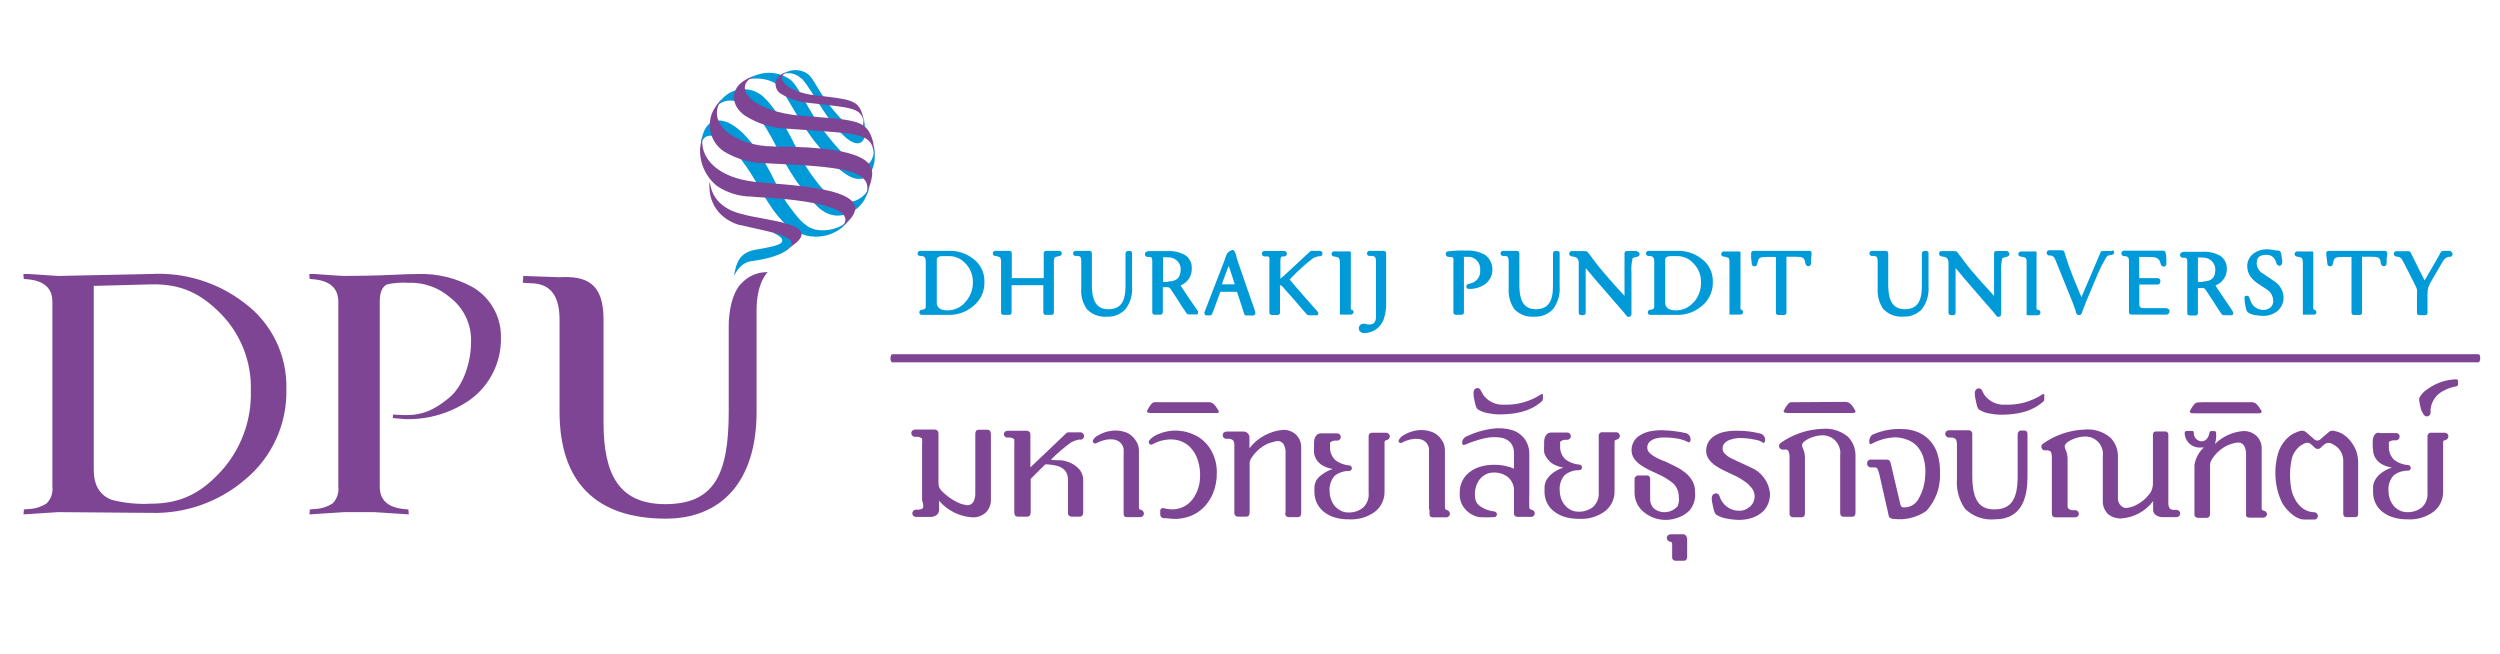 <svg width="214" height="56" viewBox="0 0 214 56" fill="none" xmlns="http://www.w3.org/2000/svg">
<path d="M144.09 45.733H142.991C142.904 45.736 142.822 45.773 142.761 45.835C142.733 45.865 142.711 45.899 142.696 45.937C142.682 45.975 142.675 46.016 142.676 46.057C142.683 46.129 142.712 46.197 142.759 46.252C142.806 46.307 142.87 46.346 142.94 46.364C143.034 46.364 143.136 46.423 143.136 46.551V47.676C143.131 47.718 143.135 47.761 143.148 47.801C143.162 47.842 143.184 47.879 143.213 47.91C143.242 47.941 143.278 47.965 143.318 47.98C143.357 47.996 143.4 48.002 143.442 47.999H144.149C144.439 47.999 144.422 47.667 144.422 47.616V46.193C144.422 45.878 144.234 45.733 144.09 45.733Z" fill="#7F4595"/>
<path d="M145.095 42.12C145.106 41.791 145.03 41.465 144.873 41.175C144.726 40.915 144.533 40.684 144.303 40.493L144.183 40.399C143.978 40.24 143.758 40.101 143.528 39.982L142.676 39.564L142.199 39.368C142.012 39.292 141.83 39.204 141.654 39.104C141.486 39.009 141.331 38.891 141.194 38.755C141.135 38.699 141.088 38.632 141.056 38.557C141.024 38.482 141.007 38.402 141.007 38.32C141.003 38.227 141.018 38.135 141.052 38.048C141.085 37.962 141.137 37.883 141.203 37.818C141.349 37.685 141.524 37.588 141.714 37.536C141.953 37.474 142.199 37.445 142.446 37.451C142.919 37.442 143.391 37.49 143.851 37.596C144.085 37.654 144.311 37.74 144.524 37.852C144.762 37.954 144.865 37.255 144.32 37.076C143.689 36.938 143.048 36.855 142.404 36.829C141.983 36.813 141.563 36.85 141.152 36.94C140.847 37.012 140.559 37.139 140.3 37.315C140.093 37.454 139.925 37.645 139.815 37.869C139.715 38.07 139.663 38.292 139.662 38.516C139.654 38.787 139.735 39.053 139.892 39.275C140.05 39.492 140.246 39.68 140.471 39.828C140.71 39.989 140.96 40.131 141.22 40.255L141.952 40.595C142.42 40.799 142.856 41.069 143.247 41.396C143.546 41.703 143.712 42.117 143.706 42.547C143.746 42.816 143.708 43.091 143.596 43.339C143.362 43.607 143.04 43.781 142.688 43.831C142.337 43.882 141.979 43.803 141.68 43.611C141.549 43.511 141.442 43.383 141.368 43.235C141.294 43.087 141.255 42.925 141.254 42.76C141.254 42.64 141.254 42.504 141.254 42.367V40.996C141.262 40.928 141.244 40.861 141.205 40.806C141.166 40.75 141.107 40.712 141.041 40.698H140.249C140.203 40.696 140.157 40.705 140.114 40.722C140.072 40.74 140.033 40.767 140.002 40.801C139.97 40.835 139.946 40.875 139.932 40.919C139.917 40.963 139.912 41.009 139.917 41.055V42.138C139.911 42.464 139.98 42.787 140.119 43.083C140.258 43.378 140.463 43.638 140.718 43.842C141.112 44.166 141.584 44.381 142.088 44.466C142.591 44.551 143.108 44.504 143.587 44.327L143.792 44.251C144.113 44.12 144.404 43.923 144.643 43.671C144.818 43.456 144.949 43.208 145.026 42.942C145.104 42.675 145.127 42.396 145.095 42.12Z" fill="#7F4595"/>
<path d="M149.736 43.415C149.499 43.618 149.196 43.727 148.884 43.722C148.499 43.725 148.124 43.602 147.817 43.371C147.509 43.14 147.285 42.815 147.181 42.444C147.159 42.383 147.118 42.329 147.065 42.291C147.012 42.253 146.948 42.232 146.883 42.231C146.828 42.232 146.774 42.246 146.725 42.271C146.677 42.296 146.634 42.332 146.602 42.376C146.548 42.463 146.521 42.563 146.525 42.666C146.528 42.847 146.554 43.027 146.602 43.202C146.695 43.628 146.721 43.85 146.9 44.054C147.184 44.227 147.499 44.343 147.828 44.395C148.109 44.452 148.393 44.486 148.68 44.498C149.112 44.522 149.545 44.467 149.957 44.336L150.161 44.259C150.483 44.128 150.773 43.93 151.013 43.679C151.366 43.263 151.543 42.725 151.507 42.18C151.453 41.717 151.279 41.276 151.003 40.901C150.727 40.526 150.357 40.23 149.931 40.041C149.642 39.905 148.228 39.258 148.101 39.189C147.934 39.096 147.781 38.978 147.649 38.84C147.589 38.785 147.54 38.718 147.507 38.643C147.473 38.568 147.455 38.487 147.453 38.405C147.448 38.312 147.464 38.218 147.5 38.131C147.535 38.044 147.589 37.966 147.658 37.903C147.799 37.768 147.972 37.672 148.16 37.621C148.378 37.55 148.604 37.508 148.833 37.494C149.305 37.488 149.777 37.536 150.238 37.639C150.479 37.67 150.709 37.758 150.911 37.894C151.124 38.039 151.26 37.298 150.706 37.119C150.08 36.957 149.437 36.874 148.79 36.872C148.37 36.856 147.949 36.893 147.539 36.983C147.234 37.054 146.945 37.181 146.687 37.357C146.482 37.499 146.315 37.689 146.202 37.911C146.102 38.113 146.049 38.334 146.048 38.559C146.041 38.83 146.122 39.096 146.278 39.317C146.44 39.535 146.639 39.723 146.866 39.871C147.103 40.035 147.353 40.177 147.615 40.297L148.339 40.638C148.687 40.791 149.018 40.979 149.327 41.2C149.518 41.318 149.688 41.468 149.829 41.643C149.953 41.759 150.049 41.9 150.113 42.057C150.176 42.213 150.204 42.382 150.195 42.551C150.186 42.72 150.14 42.885 150.061 43.034C149.982 43.184 149.871 43.314 149.736 43.415Z" fill="#7F4595"/>
<path d="M158.166 37.366C157.547 36.869 156.759 36.633 155.969 36.71C154.672 36.76 153.419 37.193 152.367 37.954C152.313 38.019 152.283 38.1 152.282 38.184C152.283 38.258 152.312 38.329 152.362 38.384C152.412 38.439 152.48 38.474 152.554 38.482C152.65 38.493 152.747 38.493 152.844 38.482C153.065 38.482 153.108 38.618 153.108 38.653C153.162 38.785 153.188 38.927 153.184 39.07V43.935C153.178 43.979 153.181 44.024 153.195 44.067C153.208 44.109 153.23 44.148 153.26 44.181C153.291 44.214 153.328 44.239 153.369 44.256C153.41 44.272 153.455 44.279 153.499 44.276H154.232C154.53 44.276 154.504 43.935 154.504 43.876V39.198C154.504 38.559 154.257 38.346 154.257 38.116C154.257 37.681 155.339 37.264 155.96 37.264C156.18 37.254 156.399 37.293 156.603 37.378C156.806 37.462 156.988 37.59 157.136 37.752C157.285 37.915 157.396 38.108 157.462 38.318C157.528 38.528 157.548 38.75 157.519 38.968V43.892C157.519 44.063 157.578 44.233 157.817 44.233H158.549C158.847 44.233 158.83 43.892 158.83 43.833V38.951C158.826 38.355 158.587 37.786 158.166 37.366Z" fill="#7F4595"/>
<path d="M153.968 34.426C153.874 34.426 153.423 34.426 153.32 34.426C153.248 34.436 153.181 34.465 153.125 34.512C152.963 34.679 152.831 34.872 152.733 35.083C152.733 35.083 152.486 35.355 153.031 35.355H157.076C157.178 35.355 158.43 35.355 158.575 35.355C159 35.355 158.77 35.074 158.77 35.074L158.575 34.767C158.511 34.678 158.437 34.598 158.353 34.529C158.223 34.434 158.063 34.389 157.902 34.401L153.968 34.426Z" fill="#7F4595"/>
<path d="M160.09 40.007C160.187 40.013 160.283 40.013 160.38 40.007C160.559 40.007 160.635 40.007 160.712 40.135C160.78 40.286 160.834 40.443 160.874 40.604L161.666 44.106C161.666 44.106 161.666 44.421 162.134 44.421C163.106 44.537 164.087 44.295 164.893 43.739C165.298 43.297 165.61 42.779 165.811 42.214C166.011 41.648 166.096 41.049 166.06 40.45C166.08 39.872 165.997 39.295 165.813 38.746C165.662 38.313 165.414 37.92 165.089 37.596C164.792 37.303 164.435 37.079 164.042 36.94C163.646 36.796 163.228 36.724 162.807 36.727C161.95 36.688 161.096 36.848 160.312 37.196C159.971 37.332 159.886 38.167 160.201 37.996C160.829 37.652 161.529 37.459 162.245 37.434C162.591 37.446 162.934 37.515 163.258 37.639C163.583 37.755 163.875 37.948 164.11 38.201C164.362 38.489 164.548 38.83 164.655 39.198C164.792 39.682 164.841 40.187 164.799 40.689C164.776 41.396 164.58 42.086 164.229 42.7C164.104 42.936 163.914 43.13 163.682 43.26C163.449 43.39 163.183 43.45 162.917 43.432C162.705 43.432 162.662 43.168 162.628 42.989C162.594 42.81 161.87 39.769 161.87 39.769C161.854 39.659 161.819 39.552 161.768 39.453C161.71 39.396 161.636 39.357 161.555 39.343H160.073C160.014 39.359 159.959 39.388 159.912 39.428C159.883 39.457 159.86 39.491 159.845 39.53C159.831 39.568 159.824 39.609 159.826 39.65C159.814 39.732 159.835 39.816 159.885 39.883C159.934 39.95 160.008 39.995 160.09 40.007Z" fill="#7F4595"/>
<path d="M173.553 37.179C173.553 37.042 173.511 36.855 173.298 36.855H173.008C172.969 36.853 172.929 36.859 172.893 36.874C172.856 36.889 172.823 36.911 172.796 36.94C172.738 37.006 172.707 37.091 172.71 37.179V40.808C172.71 42.768 172.123 43.586 170.752 43.603C169.381 43.62 168.853 42.751 168.827 40.791V37.136C168.829 37.095 168.822 37.055 168.807 37.017C168.792 36.979 168.77 36.944 168.742 36.914C168.683 36.862 168.608 36.832 168.529 36.829H166.826C166.741 36.835 166.661 36.868 166.596 36.923C166.543 36.985 166.513 37.063 166.511 37.145C166.514 37.219 166.543 37.291 166.593 37.347C166.642 37.403 166.71 37.44 166.784 37.451C166.88 37.457 166.977 37.457 167.073 37.451C167.208 37.46 167.335 37.517 167.431 37.613C167.499 37.774 167.528 37.95 167.516 38.124V40.987C167.441 41.892 167.682 42.795 168.197 43.543C168.53 43.873 168.932 44.126 169.373 44.283C169.815 44.441 170.285 44.499 170.752 44.455C173.204 44.455 173.553 42.385 173.553 40.757V39.224C173.549 39.153 173.549 39.081 173.553 39.011V37.179Z" fill="#7F4595"/>
<path d="M174.992 34.137V33.847C174.992 33.609 174.788 33.788 174.788 33.788C173.862 34.38 172.778 34.677 171.68 34.639C171.327 34.667 170.973 34.604 170.653 34.454C170.332 34.305 170.055 34.075 169.849 33.788C169.849 33.788 169.687 33.481 169.679 33.455C169.658 33.394 169.619 33.341 169.567 33.303C169.516 33.265 169.453 33.244 169.389 33.242C169.336 33.243 169.283 33.257 169.236 33.282C169.188 33.307 169.148 33.343 169.117 33.387C169.063 33.468 169.036 33.563 169.04 33.66C169.046 33.867 169.074 34.072 169.125 34.273C169.21 34.682 169.236 34.904 169.415 35.066C169.688 35.241 169.996 35.355 170.317 35.398C170.617 35.463 170.922 35.498 171.229 35.5C173.511 35.5 174.396 34.81 174.924 34.358C174.974 34.296 174.999 34.217 174.992 34.137Z" fill="#7F4595"/>
<path d="M185.024 44.267H186.31C186.394 44.262 186.475 44.229 186.54 44.174C186.593 44.112 186.623 44.034 186.625 43.952C186.623 43.877 186.595 43.805 186.545 43.748C186.495 43.692 186.427 43.656 186.352 43.645C186.259 43.639 186.165 43.639 186.071 43.645C185.833 43.645 185.731 43.535 185.705 43.483C185.628 43.325 185.596 43.148 185.611 42.972V37.23C185.611 37.23 185.611 36.931 185.364 36.931H184.589C184.504 36.931 184.291 36.931 184.291 37.23V41.234C184.312 41.527 184.256 41.821 184.13 42.086C183.757 42.66 183.215 43.103 182.58 43.356C182.46 43.396 182.338 43.427 182.214 43.449C182.078 43.492 181.932 43.492 181.796 43.449C181.651 43.384 181.527 43.279 181.438 43.147C181.349 43.014 181.299 42.859 181.294 42.7C181.294 42.614 181.294 40.689 181.294 40.689V39.138C181.308 38.823 181.255 38.508 181.139 38.215C181.023 37.921 180.847 37.655 180.621 37.434C180.005 36.932 179.215 36.693 178.424 36.77C177.126 36.823 175.873 37.258 174.822 38.022C174.769 38.084 174.739 38.162 174.737 38.243C174.74 38.318 174.769 38.39 174.818 38.446C174.868 38.502 174.936 38.538 175.009 38.55H175.29C175.529 38.593 175.563 38.687 175.563 38.712C175.621 38.843 175.647 38.986 175.64 39.13V43.986C175.641 44.068 175.671 44.146 175.725 44.208C175.753 44.234 175.787 44.255 175.823 44.268C175.86 44.281 175.899 44.287 175.938 44.284H177.641C177.723 44.286 177.802 44.255 177.862 44.199C177.892 44.171 177.915 44.137 177.93 44.098C177.945 44.06 177.951 44.019 177.947 43.978C177.946 43.904 177.919 43.832 177.871 43.776C177.823 43.72 177.756 43.683 177.683 43.671C177.587 43.665 177.49 43.665 177.394 43.671C177.257 43.661 177.127 43.604 177.028 43.509L176.985 43.39V39.3C176.985 38.661 176.738 38.448 176.738 38.218C176.738 37.783 177.828 37.366 178.441 37.366C178.661 37.355 178.881 37.393 179.085 37.477C179.289 37.561 179.472 37.689 179.621 37.851C179.77 38.014 179.881 38.208 179.946 38.418C180.012 38.629 180.03 38.852 180 39.07V42.844C179.989 43.058 180.023 43.271 180.099 43.47C180.176 43.67 180.292 43.851 180.442 44.003C180.769 44.267 181.181 44.4 181.601 44.378C182.131 44.339 182.648 44.186 183.115 43.93C183.582 43.675 183.989 43.322 184.308 42.896V43.662C184.317 44.199 185.024 44.267 185.024 44.267Z" fill="#7F4595"/>
<path d="M194.059 44.02C194.052 43.948 194.023 43.88 193.976 43.825C193.929 43.77 193.865 43.731 193.795 43.714C193.718 43.714 193.625 43.663 193.599 43.577V38.465C193.613 38.253 193.58 38.04 193.504 37.842C193.427 37.643 193.309 37.463 193.156 37.315C192.852 37.032 192.447 36.882 192.032 36.897C191.115 36.968 190.253 37.361 189.597 38.005C189.692 37.699 189.727 37.378 189.699 37.059C189.7 37.038 189.697 37.017 189.69 36.998C189.683 36.978 189.672 36.96 189.657 36.945C189.643 36.93 189.626 36.918 189.606 36.91C189.587 36.902 189.567 36.897 189.546 36.897H189.282C189.154 36.897 189.12 37.059 189.12 37.059C189.12 37.059 189.043 37.775 188.439 37.775C188.346 37.769 188.256 37.744 188.173 37.702C188.09 37.66 188.016 37.602 187.956 37.532C187.896 37.461 187.85 37.379 187.822 37.291C187.794 37.202 187.783 37.109 187.791 37.017C187.792 36.998 187.788 36.98 187.78 36.964C187.773 36.947 187.762 36.932 187.748 36.92C187.735 36.908 187.718 36.898 187.701 36.893C187.683 36.888 187.665 36.886 187.647 36.889H187.161C187.12 36.891 187.081 36.909 187.052 36.939C187.024 36.969 187.008 37.009 187.008 37.051C187.01 37.229 187.05 37.405 187.125 37.568C187.2 37.73 187.307 37.875 187.441 37.993C187.575 38.111 187.733 38.199 187.903 38.253C188.073 38.306 188.253 38.324 188.43 38.303H188.652C188.217 38.698 187.931 39.23 187.843 39.811V43.986C187.836 44.03 187.84 44.075 187.853 44.118C187.866 44.16 187.888 44.199 187.919 44.232C187.949 44.265 187.986 44.29 188.027 44.307C188.069 44.323 188.113 44.33 188.158 44.327H188.898C189.205 44.327 189.18 43.986 189.18 43.927V39.803C189.188 39.626 189.243 39.456 189.341 39.309C189.473 39.097 189.63 38.902 189.81 38.729C189.99 38.551 190.19 38.394 190.406 38.261C190.595 38.147 190.798 38.058 191.01 37.996C191.133 37.956 191.258 37.925 191.385 37.903C191.519 37.87 191.66 37.87 191.794 37.903C191.934 37.961 192.048 38.066 192.117 38.201C192.229 38.431 192.279 38.687 192.262 38.942V43.961C192.257 44.006 192.257 44.052 192.262 44.097C192.262 44.31 192.518 44.31 192.594 44.31H193.744C193.786 44.309 193.827 44.299 193.865 44.281C193.903 44.264 193.937 44.239 193.965 44.208C194.016 44.157 194.049 44.091 194.059 44.02Z" fill="#7F4595"/>
<path d="M188.089 34.452C188.017 34.461 187.95 34.491 187.894 34.537C187.732 34.704 187.6 34.897 187.502 35.108C187.502 35.108 187.255 35.381 187.8 35.381H191.836C191.939 35.381 193.19 35.381 193.335 35.381C193.761 35.381 193.539 35.1 193.539 35.1L193.335 34.793C193.272 34.704 193.197 34.624 193.114 34.554C192.983 34.46 192.823 34.414 192.662 34.426H188.728C188.643 34.426 188.192 34.435 188.089 34.452Z" fill="#7F4595"/>
<path d="M200.854 44.267H201.595C201.842 44.267 201.859 44.097 201.859 43.927V39.581C201.858 39.245 201.8 38.91 201.689 38.593C201.571 38.284 201.404 37.996 201.195 37.741C200.993 37.486 200.744 37.272 200.462 37.11C200.264 37.006 200.052 36.931 199.832 36.889C199.754 36.865 199.67 36.859 199.589 36.873C199.508 36.886 199.431 36.918 199.364 36.965L198.598 37.63C198.531 37.683 198.448 37.712 198.363 37.712C198.278 37.712 198.196 37.683 198.129 37.63L197.38 36.974C197.302 36.918 197.211 36.883 197.116 36.871C197.021 36.859 196.924 36.871 196.835 36.906C196.689 36.95 196.547 37.004 196.409 37.068C196.105 37.218 195.835 37.429 195.617 37.69C195.344 38.005 195.138 38.374 195.012 38.772C194.725 39.764 194.693 40.814 194.919 41.822C195.017 42.257 195.169 42.677 195.37 43.075C195.574 43.449 196.392 44.472 197.244 44.472H198.095C198.139 44.474 198.183 44.467 198.224 44.45C198.265 44.434 198.303 44.41 198.334 44.378C198.385 44.313 198.412 44.231 198.41 44.148C198.406 44.076 198.377 44.008 198.329 43.954C198.282 43.9 198.217 43.863 198.146 43.85C196.801 43.85 196.23 42.444 196.128 41.831C195.975 40.966 195.995 40.08 196.188 39.223C196.259 38.962 196.384 38.718 196.554 38.508C196.69 38.328 196.861 38.178 197.056 38.065C197.142 38.01 197.233 37.964 197.329 37.928C197.421 37.894 197.522 37.888 197.618 37.912C197.714 37.937 197.8 37.99 197.865 38.065L198.172 38.346C198.235 38.401 198.317 38.432 198.402 38.432C198.486 38.432 198.568 38.401 198.632 38.346C198.743 38.227 198.866 38.118 198.998 38.022C199.097 37.95 199.216 37.911 199.338 37.911C199.461 37.911 199.58 37.95 199.679 38.022C199.85 38.102 200.006 38.212 200.139 38.346C200.282 38.498 200.397 38.673 200.479 38.865C200.535 39.022 200.57 39.185 200.582 39.351C200.582 39.522 200.582 39.803 200.582 39.982V43.935C200.573 43.935 200.556 44.267 200.854 44.267Z" fill="#7F4595"/>
<path d="M203.102 37.826V38.022C203.1 38.233 203.114 38.444 203.145 38.653C203.169 38.859 203.239 39.056 203.349 39.232C203.477 39.426 203.645 39.589 203.843 39.709C204.122 39.87 204.428 39.977 204.746 40.024C204.395 40.137 204.067 40.31 203.775 40.536C203.58 40.693 203.418 40.887 203.298 41.106C203.204 41.277 203.149 41.466 203.136 41.66C203.136 41.839 203.136 41.993 203.136 42.137C203.133 42.449 203.198 42.757 203.328 43.04C203.457 43.322 203.648 43.573 203.886 43.773C204.162 43.996 204.477 44.166 204.814 44.276C205.222 44.402 205.647 44.462 206.074 44.455C206.882 44.509 207.681 44.273 208.331 43.79C208.586 43.587 208.791 43.327 208.93 43.032C209.068 42.736 209.137 42.413 209.131 42.086V37.826C209.131 37.724 209.242 37.69 209.319 37.673C209.389 37.655 209.452 37.617 209.5 37.562C209.547 37.507 209.576 37.438 209.583 37.366C209.585 37.285 209.558 37.207 209.506 37.145C209.478 37.114 209.444 37.089 209.406 37.071C209.368 37.053 209.327 37.044 209.285 37.042H208.135C208.092 37.035 208.048 37.037 208.006 37.048C207.964 37.06 207.926 37.081 207.893 37.109C207.86 37.138 207.834 37.174 207.817 37.214C207.8 37.254 207.792 37.297 207.794 37.34V42.172C207.816 42.409 207.781 42.648 207.694 42.87C207.607 43.092 207.469 43.29 207.292 43.45C206.942 43.715 206.513 43.853 206.074 43.842C205.828 43.85 205.583 43.791 205.368 43.671C205.172 43.57 205 43.428 204.865 43.254C204.729 43.084 204.625 42.89 204.559 42.683C204.493 42.485 204.458 42.278 204.456 42.069C204.429 41.823 204.453 41.574 204.528 41.337C204.603 41.101 204.726 40.883 204.891 40.697C205.243 40.424 205.679 40.279 206.125 40.288C206.189 40.288 206.249 40.263 206.294 40.219C206.339 40.174 206.364 40.113 206.364 40.05C206.364 39.987 206.339 39.926 206.294 39.881C206.249 39.837 206.189 39.811 206.125 39.811C205.707 39.78 205.306 39.632 204.967 39.385C204.799 39.231 204.669 39.04 204.586 38.827C204.504 38.615 204.471 38.386 204.49 38.158C204.481 38.059 204.481 37.959 204.49 37.86C204.49 37.809 204.627 37.732 204.857 37.69H205.146C205.203 37.679 205.256 37.654 205.299 37.616C205.342 37.578 205.375 37.529 205.393 37.474C205.411 37.419 205.415 37.361 205.403 37.304C205.391 37.248 205.364 37.196 205.325 37.153C205.261 37.098 205.179 37.068 205.095 37.068H203.69C203.63 37 203.102 36.991 203.102 37.826Z" fill="#7F4595"/>
<path d="M207.403 35.381C207.437 35.472 207.5 35.549 207.582 35.602C207.628 35.629 207.681 35.643 207.735 35.643C207.789 35.643 207.842 35.629 207.888 35.602C207.946 35.574 207.994 35.529 208.024 35.472C208.055 35.416 208.067 35.351 208.058 35.287V35.014C208.098 34.667 208.228 34.336 208.436 34.055C208.644 33.774 208.922 33.552 209.242 33.413C209.534 33.252 209.85 33.142 210.179 33.089C210.179 33.089 210.409 33.089 210.409 32.876C210.409 32.663 210.409 32.705 210.409 32.62C210.409 32.579 210.393 32.54 210.364 32.512C210.335 32.483 210.296 32.467 210.255 32.467C209.362 32.494 208.498 32.791 207.777 33.319C207.501 33.492 207.272 33.732 207.113 34.017C207.028 34.239 207.113 34.452 207.198 34.87C207.232 35.052 207.302 35.225 207.403 35.381Z" fill="#7F4595"/>
<path d="M112.684 41.106C112.592 41.278 112.534 41.466 112.514 41.66C112.514 41.839 112.514 41.993 112.514 42.137C112.514 42.449 112.582 42.756 112.713 43.039C112.844 43.321 113.035 43.572 113.272 43.773C113.544 43.998 113.856 44.168 114.192 44.276C114.6 44.402 115.025 44.462 115.452 44.455C116.262 44.506 117.063 44.271 117.717 43.79C117.971 43.585 118.174 43.326 118.313 43.03C118.452 42.735 118.522 42.412 118.518 42.086V37.826C118.527 37.785 118.549 37.747 118.581 37.72C118.614 37.692 118.654 37.675 118.696 37.673C118.769 37.658 118.835 37.62 118.884 37.565C118.933 37.51 118.963 37.44 118.969 37.366C118.97 37.325 118.963 37.285 118.949 37.247C118.934 37.209 118.912 37.174 118.884 37.145C118.829 37.084 118.752 37.047 118.671 37.042H117.504C117.411 37.042 117.155 37.042 117.155 37.34V42.197C117.178 42.435 117.144 42.674 117.057 42.896C116.969 43.118 116.831 43.317 116.653 43.475C116.304 43.743 115.874 43.881 115.435 43.867C115.191 43.876 114.949 43.817 114.737 43.697C114.54 43.593 114.366 43.451 114.226 43.279C114.095 43.107 113.994 42.914 113.928 42.708C113.855 42.512 113.818 42.304 113.817 42.095C113.789 41.849 113.814 41.599 113.889 41.363C113.964 41.127 114.087 40.909 114.251 40.723C114.605 40.451 115.04 40.307 115.486 40.314C115.549 40.314 115.61 40.289 115.655 40.244C115.699 40.2 115.724 40.139 115.724 40.075C115.724 40.012 115.699 39.952 115.655 39.907C115.61 39.862 115.549 39.837 115.486 39.837C115.071 39.805 114.672 39.657 114.336 39.411C114.165 39.259 114.032 39.068 113.948 38.855C113.864 38.642 113.83 38.412 113.851 38.184C113.846 38.085 113.846 37.985 113.851 37.886C113.851 37.886 113.979 37.758 114.209 37.715H114.498C114.557 37.707 114.611 37.683 114.657 37.646C114.702 37.608 114.736 37.559 114.755 37.503C114.773 37.447 114.776 37.387 114.762 37.33C114.748 37.272 114.719 37.22 114.677 37.179C114.616 37.125 114.537 37.094 114.456 37.093H113.085C113.016 37.093 112.48 37.093 112.48 37.945V38.141C112.468 38.351 112.468 38.562 112.48 38.772C112.511 38.977 112.583 39.175 112.693 39.351C112.82 39.545 112.989 39.708 113.187 39.828C113.465 39.989 113.771 40.096 114.089 40.144C113.739 40.257 113.41 40.43 113.119 40.655C112.948 40.779 112.801 40.932 112.684 41.106Z" fill="#7F4595"/>
<path d="M131.376 43.935C131.369 43.863 131.34 43.795 131.293 43.74C131.246 43.685 131.182 43.646 131.112 43.629C131.027 43.629 130.925 43.577 130.908 43.475C130.891 43.373 130.908 42.01 130.908 41.916V38.883C130.921 38.417 130.783 37.96 130.516 37.579C130.238 37.207 129.846 36.934 129.4 36.804C128.83 36.643 128.231 36.611 127.646 36.71C126.944 36.81 126.261 37.014 125.619 37.315C125.519 37.348 125.428 37.402 125.351 37.474C125.275 37.546 125.215 37.635 125.177 37.732C125.177 37.732 125.074 38.21 125.39 38.073C125.939 37.836 126.509 37.647 127.093 37.511C127.54 37.411 128.002 37.394 128.455 37.46C128.781 37.499 129.083 37.653 129.307 37.894C129.5 38.136 129.602 38.437 129.596 38.746V40.118C129.058 39.888 128.478 39.775 127.893 39.786C127.466 39.782 127.041 39.845 126.633 39.973C126.297 40.081 125.985 40.252 125.713 40.476C125.476 40.677 125.285 40.928 125.154 41.211C125.023 41.493 124.955 41.8 124.955 42.112C124.955 42.257 124.955 42.316 124.955 42.487C124.974 42.714 125.031 42.936 125.126 43.143C125.27 43.433 125.48 43.685 125.739 43.88C125.997 44.076 126.297 44.208 126.616 44.267C127.047 44.296 127.479 44.296 127.91 44.267C127.972 44.264 128.03 44.236 128.072 44.191C128.095 44.167 128.112 44.139 128.124 44.108C128.136 44.078 128.141 44.045 128.14 44.012C128.134 43.956 128.11 43.903 128.071 43.862C128.033 43.821 127.983 43.792 127.927 43.782C127.484 43.739 127.059 43.584 126.692 43.33C126.386 43.092 126.25 42.879 126.25 42.223C126.255 42.014 126.292 41.807 126.36 41.609C126.427 41.403 126.528 41.21 126.658 41.038C126.799 40.864 126.973 40.719 127.169 40.612C127.384 40.499 127.625 40.444 127.868 40.45C128.307 40.436 128.737 40.575 129.085 40.842C129.265 41 129.405 41.198 129.494 41.42C129.583 41.642 129.618 41.882 129.596 42.12V43.935C129.596 44.242 129.843 44.242 129.937 44.242H131.086C131.127 44.241 131.167 44.232 131.204 44.214C131.241 44.197 131.273 44.171 131.299 44.14C131.349 44.083 131.376 44.011 131.376 43.935Z" fill="#7F4595"/>
<path d="M126.939 33.762L126.761 33.43C126.741 33.368 126.702 33.315 126.65 33.276C126.598 33.238 126.535 33.217 126.471 33.217C126.417 33.218 126.365 33.231 126.317 33.256C126.27 33.282 126.229 33.318 126.198 33.361C126.147 33.443 126.124 33.538 126.13 33.634C126.132 33.841 126.157 34.047 126.207 34.248C126.301 34.657 126.326 34.878 126.497 35.04C126.77 35.214 127.078 35.328 127.399 35.372C127.699 35.437 128.004 35.471 128.31 35.474C130.584 35.474 131.478 34.784 132.006 34.333C132.05 34.277 132.074 34.208 132.074 34.137V33.847C132.074 33.608 131.861 33.788 131.861 33.788C130.939 34.382 129.858 34.679 128.762 34.639C128.408 34.665 128.054 34.597 127.734 34.443C127.414 34.289 127.14 34.054 126.939 33.762Z" fill="#7F4595"/>
<path d="M122.367 43.611V43.978C122.367 44.285 122.579 44.285 122.665 44.285H123.806C123.847 44.285 123.889 44.276 123.927 44.26C123.965 44.243 124 44.219 124.029 44.189C124.057 44.158 124.08 44.123 124.094 44.084C124.108 44.044 124.115 44.002 124.112 43.961C124.105 43.889 124.076 43.82 124.029 43.765C123.982 43.71 123.919 43.672 123.848 43.654C123.789 43.654 123.686 43.603 123.686 43.416V38.491C123.677 38.184 123.576 37.887 123.397 37.639C123.203 37.347 122.928 37.119 122.605 36.983C122.227 36.841 121.823 36.786 121.421 36.821C120.962 36.867 120.519 37.019 120.127 37.264C119.956 37.358 119.819 37.504 119.735 37.681C119.659 37.886 119.888 37.962 119.999 37.894C120.25 37.758 120.52 37.66 120.8 37.605C121.064 37.549 121.336 37.549 121.6 37.605C121.823 37.657 122.019 37.787 122.154 37.971C122.239 38.094 122.297 38.233 122.324 38.38C122.324 38.559 122.324 38.84 122.324 39.011V43.611H122.367Z" fill="#7F4595"/>
<path d="M132.432 39.232C132.557 39.428 132.726 39.591 132.926 39.709C133.204 39.87 133.51 39.977 133.829 40.024C133.476 40.133 133.147 40.307 132.858 40.536C132.661 40.693 132.496 40.887 132.372 41.106C132.282 41.278 132.227 41.467 132.211 41.66C132.211 41.839 132.211 41.993 132.211 42.137C132.214 42.431 132.277 42.721 132.398 42.989C132.529 43.277 132.724 43.53 132.968 43.731C133.241 43.955 133.553 44.125 133.888 44.233C134.296 44.359 134.722 44.419 135.148 44.412C135.956 44.466 136.756 44.23 137.405 43.748C137.66 43.544 137.865 43.285 138.004 42.989C138.142 42.694 138.212 42.37 138.206 42.044V37.783C138.206 37.681 138.316 37.647 138.393 37.63C138.464 37.613 138.529 37.575 138.577 37.52C138.626 37.465 138.657 37.396 138.665 37.323C138.664 37.242 138.634 37.163 138.58 37.102C138.552 37.071 138.518 37.046 138.48 37.029C138.442 37.011 138.401 37.001 138.359 37H137.192C137.149 36.992 137.105 36.994 137.063 37.006C137.022 37.017 136.983 37.038 136.95 37.067C136.917 37.095 136.892 37.131 136.874 37.171C136.857 37.211 136.85 37.254 136.852 37.298V42.129C136.873 42.366 136.839 42.605 136.751 42.827C136.664 43.049 136.526 43.248 136.349 43.407C136 43.673 135.57 43.812 135.131 43.799C134.885 43.806 134.641 43.748 134.425 43.629C134.23 43.525 134.059 43.383 133.922 43.211C133.789 43.039 133.685 42.846 133.616 42.64C133.55 42.442 133.516 42.235 133.513 42.027C133.486 41.78 133.51 41.531 133.585 41.295C133.66 41.058 133.784 40.84 133.948 40.655C134.3 40.381 134.736 40.237 135.182 40.246C135.246 40.246 135.306 40.221 135.351 40.176C135.396 40.131 135.421 40.071 135.421 40.007C135.421 39.944 135.396 39.883 135.351 39.839C135.306 39.794 135.246 39.769 135.182 39.769C134.765 39.736 134.364 39.588 134.024 39.343C133.856 39.188 133.726 38.998 133.643 38.785C133.561 38.572 133.528 38.343 133.548 38.116C133.543 38.017 133.543 37.917 133.548 37.818C133.548 37.818 133.675 37.69 133.905 37.647H134.195C134.269 37.635 134.336 37.599 134.386 37.542C134.435 37.487 134.464 37.415 134.467 37.34C134.467 37.298 134.459 37.256 134.443 37.216C134.427 37.177 134.404 37.141 134.374 37.11C134.312 37.056 134.234 37.026 134.152 37.025H132.781C132.713 37.025 132.177 37.025 132.177 37.877V38.073C132.164 38.283 132.164 38.494 132.177 38.704C132.22 38.897 132.308 39.078 132.432 39.232Z" fill="#7F4595"/>
<path d="M110.36 44.267H111.1C111.407 44.267 111.381 43.918 111.381 43.859V38.363C111.394 38.149 111.361 37.936 111.285 37.736C111.208 37.536 111.09 37.355 110.939 37.204C110.635 36.927 110.234 36.78 109.823 36.795C109.263 36.846 108.719 37.012 108.226 37.282C107.732 37.551 107.299 37.919 106.953 38.363V37.511C106.962 37.439 106.955 37.366 106.933 37.297C106.911 37.228 106.875 37.164 106.827 37.11C106.778 37.056 106.719 37.013 106.653 36.984C106.587 36.955 106.515 36.94 106.442 36.94H104.978C104.893 36.946 104.812 36.978 104.748 37.034C104.693 37.095 104.663 37.173 104.663 37.255C104.664 37.331 104.692 37.403 104.742 37.459C104.792 37.515 104.861 37.552 104.935 37.562C105.032 37.569 105.128 37.569 105.225 37.562C105.359 37.573 105.486 37.63 105.582 37.724C105.651 37.885 105.677 38.061 105.659 38.235V43.884C105.654 43.929 105.659 43.974 105.673 44.016C105.687 44.059 105.71 44.098 105.741 44.13C105.772 44.163 105.81 44.188 105.851 44.204C105.893 44.221 105.938 44.228 105.983 44.225H106.681C106.987 44.225 106.97 43.876 106.97 43.816V39.556C106.999 39.428 107.051 39.307 107.124 39.198C107.255 38.986 107.412 38.791 107.592 38.618C107.772 38.436 107.975 38.279 108.197 38.15C108.38 38.031 108.581 37.942 108.793 37.886L109.167 37.784C109.301 37.745 109.443 37.745 109.576 37.784C109.719 37.84 109.836 37.946 109.908 38.082C110.017 38.31 110.064 38.563 110.044 38.815V43.842C110.02 43.891 110.01 43.945 110.015 44C110.02 44.054 110.04 44.107 110.072 44.151C110.105 44.194 110.149 44.229 110.2 44.249C110.25 44.27 110.306 44.276 110.36 44.267Z" fill="#7F4595"/>
<path d="M104.271 35.1L104.075 34.793C104.01 34.706 103.935 34.626 103.854 34.554C103.723 34.46 103.563 34.414 103.402 34.426H99.468C99.375 34.426 98.923 34.426 98.821 34.426C98.749 34.434 98.68 34.464 98.625 34.512C98.464 34.679 98.331 34.872 98.234 35.083C98.234 35.083 97.987 35.355 98.523 35.355H102.576C102.679 35.355 103.93 35.355 104.075 35.355C104.501 35.381 104.271 35.1 104.271 35.1Z" fill="#7F4595"/>
<path d="M102.372 42.274C102.201 42.637 101.944 42.953 101.623 43.194C101.309 43.418 100.942 43.556 100.558 43.594C100.24 43.613 99.921 43.581 99.613 43.501C99.577 43.489 99.539 43.487 99.502 43.494C99.465 43.501 99.43 43.517 99.4 43.541C99.371 43.564 99.348 43.595 99.333 43.629C99.318 43.664 99.312 43.702 99.315 43.739V44.038C99.315 44.118 99.346 44.196 99.401 44.255C99.457 44.313 99.532 44.348 99.613 44.353C99.954 44.353 100.269 44.421 100.584 44.421C101.001 44.418 101.416 44.346 101.81 44.208C102.24 44.054 102.634 43.813 102.968 43.501C103.333 43.148 103.623 42.725 103.82 42.257C104.057 41.685 104.173 41.07 104.16 40.45C104.168 39.815 104.016 39.188 103.717 38.627C103.441 38.112 103.033 37.679 102.534 37.375C102.012 37.077 101.43 36.902 100.831 36.863C100.247 36.83 99.663 36.935 99.128 37.17C98.848 37.279 98.597 37.451 98.395 37.673C98.242 37.869 98.395 38.193 98.71 38.005C99.264 37.701 99.896 37.571 100.524 37.63C100.998 37.687 101.443 37.886 101.801 38.201C102.146 38.535 102.401 38.952 102.542 39.411C102.696 39.904 102.756 40.421 102.721 40.936C102.702 41.402 102.583 41.858 102.372 42.274Z" fill="#7F4595"/>
<path d="M86.175 37.451C86.269 37.458 86.363 37.458 86.456 37.451C86.594 37.461 86.723 37.518 86.823 37.613C86.831 37.658 86.831 37.704 86.823 37.749C86.832 37.889 86.832 38.028 86.823 38.167V43.884C86.823 44.054 86.891 44.225 87.138 44.225H87.947C88.245 44.225 88.228 43.842 88.228 43.782V40.996C88.636 40.57 89.369 39.854 89.488 39.743C89.751 39.751 90.013 39.779 90.271 39.828C91.361 40.033 91.421 40.74 91.421 41.115V43.884C91.415 43.928 91.418 43.973 91.431 44.016C91.444 44.058 91.467 44.097 91.497 44.13C91.527 44.163 91.564 44.188 91.606 44.205C91.647 44.221 91.692 44.228 91.736 44.225H92.443C92.749 44.225 92.724 43.842 92.724 43.782V41.226C92.751 40.877 92.654 40.531 92.451 40.246C92.249 39.999 91.997 39.798 91.71 39.658C91.442 39.527 91.155 39.441 90.859 39.402C90.629 39.402 90.195 39.402 89.956 39.351C90.483 38.817 91.053 38.327 91.659 37.886C91.874 37.763 92.107 37.677 92.349 37.63C92.42 37.636 92.491 37.636 92.562 37.63C92.629 37.613 92.689 37.575 92.731 37.521C92.775 37.467 92.799 37.401 92.8 37.332C92.799 37.254 92.771 37.178 92.719 37.119C92.668 37.059 92.597 37.02 92.519 37.008H91.421C91.363 37.017 91.309 37.044 91.268 37.085L88.202 40.007V37.332C88.202 37.11 88.202 37.025 88.108 36.957C88.049 36.905 87.974 36.875 87.895 36.872H86.243C86.159 36.877 86.078 36.91 86.014 36.966C85.985 36.994 85.962 37.029 85.947 37.067C85.933 37.105 85.926 37.146 85.928 37.187C85.938 37.251 85.966 37.311 86.01 37.358C86.055 37.405 86.112 37.438 86.175 37.451Z" fill="#7F4595"/>
<path d="M93.856 37.937C94.106 37.797 94.376 37.699 94.657 37.647C94.921 37.591 95.194 37.591 95.457 37.647C95.68 37.699 95.876 37.829 96.011 38.014C96.1 38.134 96.159 38.274 96.181 38.422C96.194 38.633 96.194 38.843 96.181 39.053V43.961C96.181 44.267 96.386 44.267 96.471 44.267H97.612C97.654 44.267 97.695 44.259 97.733 44.243C97.772 44.226 97.806 44.202 97.835 44.172C97.864 44.141 97.886 44.105 97.9 44.066C97.915 44.027 97.921 43.985 97.918 43.944C97.912 43.871 97.883 43.803 97.835 43.748C97.788 43.693 97.725 43.654 97.654 43.637C97.59 43.628 97.532 43.594 97.493 43.543V38.533C97.483 38.227 97.383 37.93 97.203 37.681C97.01 37.387 96.735 37.155 96.411 37.017C96.033 36.878 95.629 36.826 95.228 36.863C94.768 36.91 94.325 37.061 93.933 37.306C93.758 37.396 93.62 37.544 93.541 37.724C93.516 37.928 93.746 38.005 93.856 37.937Z" fill="#7F4595"/>
<path d="M79.014 43.467C79.014 43.518 78.878 43.594 78.648 43.628C78.551 43.622 78.455 43.622 78.358 43.628C78.285 43.64 78.219 43.678 78.171 43.734C78.122 43.79 78.095 43.861 78.094 43.935C78.092 43.976 78.099 44.017 78.113 44.055C78.128 44.093 78.15 44.128 78.18 44.157C78.243 44.213 78.324 44.246 78.409 44.25H79.687C79.687 44.25 80.385 44.25 80.385 43.628V42.862C80.741 43.282 81.18 43.625 81.673 43.869C82.167 44.114 82.705 44.255 83.255 44.285C83.668 44.299 84.071 44.152 84.379 43.876C84.53 43.726 84.647 43.546 84.724 43.348C84.8 43.15 84.834 42.937 84.822 42.725V37.196C84.822 37.136 84.822 36.787 84.541 36.787H83.8C83.553 36.787 83.485 36.957 83.485 37.136V42.18C83.499 42.432 83.452 42.683 83.348 42.913C83.277 43.048 83.159 43.154 83.016 43.211C82.883 43.254 82.74 43.254 82.608 43.211C82.481 43.189 82.355 43.157 82.233 43.117C81.585 42.856 81.004 42.454 80.53 41.941C80.393 41.77 80.324 41.555 80.334 41.336V37.076C80.333 36.993 80.299 36.913 80.24 36.855C80.181 36.803 80.106 36.773 80.027 36.77H78.324C78.239 36.774 78.158 36.807 78.094 36.863C78.065 36.892 78.043 36.927 78.028 36.965C78.013 37.003 78.007 37.044 78.009 37.085C78.01 37.159 78.037 37.23 78.085 37.286C78.134 37.342 78.2 37.38 78.273 37.392C78.37 37.398 78.466 37.398 78.563 37.392C78.7 37.401 78.829 37.458 78.929 37.553C78.934 37.57 78.934 37.588 78.929 37.605C78.948 37.766 78.948 37.929 78.929 38.09V42.836C79.016 43.034 79.046 43.252 79.014 43.467Z" fill="#7F4595"/>
<path d="M212.137 30.32H76.391C76.297 30.32 76.221 30.481 76.221 30.669C76.221 30.856 76.297 31.018 76.391 31.018H212.137C212.231 31.018 212.308 30.856 212.308 30.669C212.308 30.481 212.274 30.32 212.137 30.32Z" fill="#7F4595"/>
<path d="M127.059 21.782C126.576 21.53 126.035 21.416 125.492 21.45C124.969 21.427 124.444 21.45 123.925 21.518C123.873 21.528 123.827 21.558 123.795 21.6C123.764 21.643 123.749 21.695 123.755 21.748C123.756 21.81 123.781 21.87 123.823 21.915C123.865 21.96 123.923 21.989 123.985 21.995H124.197C124.342 21.995 124.393 22.072 124.41 22.123C124.426 22.239 124.426 22.356 124.41 22.472V26.733C124.407 26.762 124.41 26.793 124.42 26.821C124.431 26.849 124.448 26.874 124.47 26.894C124.51 26.93 124.562 26.948 124.615 26.945H125.109C125.162 26.948 125.214 26.93 125.253 26.894C125.291 26.849 125.312 26.792 125.313 26.733V22.114C125.305 22.072 125.305 22.029 125.313 21.987C125.401 21.979 125.489 21.979 125.577 21.987C125.729 21.972 125.882 21.991 126.026 22.043C126.17 22.095 126.3 22.178 126.408 22.287C126.515 22.395 126.597 22.526 126.648 22.67C126.699 22.814 126.717 22.968 126.701 23.12C126.726 23.354 126.672 23.59 126.547 23.789C126.422 23.988 126.233 24.14 126.011 24.219C125.901 24.259 125.787 24.291 125.671 24.313C125.626 24.326 125.588 24.353 125.56 24.389C125.532 24.426 125.517 24.471 125.517 24.517C125.518 24.576 125.539 24.634 125.577 24.679C125.621 24.713 125.675 24.732 125.73 24.73C126.224 24.749 126.711 24.609 127.118 24.33C127.319 24.181 127.482 23.986 127.592 23.761C127.702 23.537 127.757 23.289 127.752 23.038C127.747 22.788 127.683 22.543 127.563 22.323C127.444 22.103 127.274 21.915 127.067 21.774L127.059 21.782Z" fill="#009AD9"/>
<path d="M164.97 21.484H164.723C164.667 21.486 164.612 21.507 164.57 21.544C164.532 21.589 164.511 21.646 164.51 21.706V24.5C164.51 25.881 164.05 26.451 163.088 26.468C162.126 26.485 161.657 25.872 161.632 24.492V21.689C161.634 21.659 161.629 21.629 161.619 21.601C161.609 21.573 161.593 21.548 161.572 21.527C161.53 21.49 161.475 21.472 161.419 21.476H160.244C160.214 21.473 160.184 21.477 160.156 21.487C160.128 21.497 160.103 21.514 160.081 21.535C160.06 21.556 160.044 21.581 160.034 21.609C160.024 21.637 160.02 21.667 160.022 21.697C160.025 21.748 160.045 21.797 160.079 21.836C160.113 21.875 160.159 21.901 160.21 21.91H160.414C160.576 21.91 160.653 21.995 160.67 22.029C160.715 22.143 160.735 22.265 160.729 22.387V24.671C160.681 25.305 160.852 25.937 161.215 26.46C161.433 26.687 161.699 26.862 161.994 26.972C162.288 27.083 162.604 27.126 162.918 27.099C163.213 27.115 163.508 27.067 163.783 26.959C164.058 26.85 164.306 26.683 164.51 26.468C164.936 25.905 165.14 25.204 165.081 24.5V23.427C165.081 23.282 165.081 23.154 165.081 23.035V21.637C165.079 21.602 165.064 21.568 165.038 21.543C165.013 21.518 164.98 21.503 164.944 21.501L164.97 21.484Z" fill="#009AD9"/>
<path d="M204.167 21.476H199.339C199.283 21.473 199.228 21.491 199.185 21.527C199.146 21.568 199.125 21.623 199.126 21.68C199.131 21.834 199.146 21.988 199.168 22.14C199.197 22.284 199.214 22.429 199.219 22.575C199.22 22.608 199.228 22.64 199.243 22.67C199.257 22.699 199.279 22.725 199.305 22.745C199.351 22.781 199.408 22.799 199.466 22.796C199.679 22.796 199.688 22.6 199.73 22.43C199.743 22.332 199.778 22.239 199.833 22.157C199.943 22.012 200.139 22.012 200.437 21.995H201.289C201.289 21.995 201.289 22.064 201.289 22.115V26.75C201.287 26.779 201.291 26.809 201.301 26.837C201.312 26.865 201.328 26.89 201.348 26.912C201.391 26.948 201.446 26.966 201.502 26.963H201.978C202.034 26.966 202.089 26.948 202.132 26.912C202.152 26.89 202.168 26.865 202.179 26.837C202.189 26.809 202.193 26.779 202.191 26.75V22.115C202.186 22.069 202.186 22.024 202.191 21.978H202.83C203.247 21.978 203.571 21.978 203.682 22.149C203.736 22.231 203.771 22.324 203.784 22.421C203.784 22.592 203.835 22.754 204.048 22.788C204.106 22.79 204.163 22.772 204.209 22.737C204.235 22.716 204.257 22.691 204.271 22.661C204.286 22.632 204.294 22.599 204.295 22.566C204.287 22.422 204.287 22.276 204.295 22.132C204.324 21.98 204.341 21.826 204.346 21.672C204.346 21.643 204.341 21.614 204.329 21.587C204.317 21.561 204.3 21.537 204.278 21.518C204.246 21.492 204.207 21.477 204.167 21.476Z" fill="#009AD9"/>
<path d="M171.748 21.484H170.897C170.844 21.482 170.792 21.5 170.752 21.535C170.732 21.555 170.716 21.579 170.706 21.606C170.696 21.632 170.691 21.66 170.692 21.689V25.327C169.841 24.415 169.245 23.725 168.827 23.239C168.41 22.754 168.086 22.302 167.874 22.021L167.524 21.561C167.405 21.476 167.354 21.501 167.192 21.493H166.196C166.137 21.492 166.079 21.513 166.034 21.552C165.999 21.599 165.98 21.656 165.983 21.714C165.983 21.764 165.998 21.812 166.027 21.852C166.057 21.892 166.098 21.921 166.145 21.936L166.426 21.987C166.485 21.993 166.543 22.014 166.593 22.046C166.643 22.079 166.685 22.122 166.715 22.174C166.775 22.299 166.802 22.437 166.792 22.575V26.758C166.793 26.817 166.814 26.875 166.852 26.92C166.895 26.954 166.949 26.973 167.005 26.971C167.081 26.986 167.159 26.986 167.235 26.971C167.279 26.963 167.32 26.94 167.349 26.906C167.379 26.872 167.395 26.829 167.397 26.784V23.163C167.392 23.092 167.392 23.02 167.397 22.95C167.712 23.307 167.95 23.597 168.112 23.802L169.926 25.898L170.624 26.698C170.743 26.852 170.837 26.963 170.897 27.048C170.917 27.071 170.942 27.09 170.969 27.103C170.997 27.116 171.028 27.124 171.058 27.125C171.089 27.127 171.12 27.122 171.15 27.112C171.179 27.102 171.206 27.086 171.229 27.065C171.272 27.019 171.297 26.958 171.297 26.895C171.301 26.823 171.301 26.752 171.297 26.681V26.494C171.297 26.256 171.297 25.94 171.297 25.531V23.341C171.27 22.924 171.304 22.505 171.399 22.098C171.474 22.06 171.555 22.035 171.637 22.021L171.867 21.953C171.905 21.935 171.938 21.907 171.962 21.873C171.986 21.839 172 21.799 172.004 21.757C172.005 21.728 172.001 21.7 171.991 21.674C171.98 21.647 171.964 21.623 171.944 21.603C171.925 21.567 171.897 21.537 171.863 21.516C171.828 21.495 171.789 21.484 171.748 21.484Z" fill="#009AD9"/>
<path d="M149.08 26.52C149.02 26.52 149.012 26.52 148.986 26.417C148.971 26.316 148.971 26.212 148.986 26.111V21.68C148.992 21.661 148.992 21.64 148.986 21.62C148.981 21.586 148.966 21.553 148.944 21.527C148.921 21.522 148.898 21.522 148.875 21.527H147.556C147.525 21.525 147.495 21.531 147.467 21.542C147.439 21.554 147.414 21.572 147.394 21.595C147.356 21.64 147.335 21.697 147.334 21.757C147.336 21.808 147.356 21.856 147.39 21.894C147.424 21.931 147.471 21.955 147.522 21.961C147.676 21.97 147.826 22.011 147.964 22.081C148.033 22.199 148.06 22.337 148.041 22.472V26.792C148.039 26.818 148.039 26.843 148.041 26.869C148.041 26.869 148.041 26.869 148.041 26.928C148.061 26.933 148.081 26.933 148.101 26.928H148.986C149.047 26.928 149.105 26.904 149.148 26.86C149.175 26.83 149.193 26.794 149.2 26.754C149.207 26.715 149.204 26.674 149.19 26.636C149.176 26.599 149.152 26.566 149.12 26.541C149.089 26.515 149.051 26.499 149.012 26.494L149.08 26.52Z" fill="#009AD9"/>
<path d="M198.121 26.52C198.061 26.52 198.053 26.52 198.019 26.417C198.004 26.316 198.004 26.212 198.019 26.111V21.68C198.024 21.66 198.024 21.64 198.019 21.62C198.019 21.62 198.019 21.62 197.967 21.527C197.958 21.523 197.948 21.521 197.938 21.521C197.927 21.521 197.917 21.523 197.908 21.527H196.639C196.607 21.525 196.576 21.531 196.546 21.542C196.517 21.554 196.491 21.572 196.469 21.595C196.433 21.641 196.415 21.698 196.418 21.757C196.419 21.808 196.439 21.856 196.473 21.894C196.508 21.931 196.554 21.955 196.605 21.961C196.757 21.97 196.905 22.01 197.039 22.081C197.039 22.081 197.124 22.234 197.124 22.473V26.792C197.118 26.815 197.118 26.838 197.124 26.86C197.124 26.86 197.124 26.86 197.124 26.937C197.124 26.937 197.124 26.937 197.175 26.937H198.07C198.13 26.937 198.189 26.912 198.231 26.869C198.267 26.823 198.285 26.765 198.282 26.707C198.28 26.662 198.262 26.62 198.233 26.586C198.204 26.552 198.164 26.529 198.121 26.52Z" fill="#009AD9"/>
<path d="M145.665 22.157C145.058 21.679 144.299 21.437 143.528 21.476H141.118C141.088 21.475 141.057 21.48 141.03 21.492C141.002 21.504 140.977 21.521 140.956 21.544C140.917 21.588 140.895 21.646 140.896 21.706C140.898 21.756 140.918 21.805 140.952 21.843C140.987 21.88 141.033 21.904 141.084 21.91C141.348 21.91 141.603 21.91 141.603 22.37V26.247C141.603 26.528 141.297 26.503 141.237 26.52C141.187 26.526 141.14 26.549 141.106 26.587C141.071 26.625 141.051 26.673 141.05 26.724C141.047 26.782 141.065 26.84 141.101 26.886C141.144 26.929 141.202 26.954 141.263 26.954H143.528C144.317 26.978 145.086 26.704 145.682 26.187C145.985 25.939 146.227 25.626 146.389 25.27C146.552 24.914 146.63 24.525 146.619 24.134C146.631 23.752 146.551 23.372 146.385 23.028C146.219 22.684 145.972 22.385 145.665 22.157ZM144.984 25.855C144.8 26.081 144.567 26.262 144.303 26.385C144.039 26.507 143.751 26.568 143.46 26.562C143.28 26.573 143.101 26.547 142.932 26.485C142.804 26.439 142.696 26.35 142.625 26.234C142.554 26.118 142.524 25.982 142.54 25.846V22.208C142.54 22.208 142.54 21.927 142.991 21.927H143.46C143.74 21.909 144.02 21.954 144.28 22.061C144.539 22.167 144.771 22.331 144.958 22.541C145.171 22.753 145.339 23.007 145.45 23.287C145.561 23.567 145.614 23.867 145.605 24.168C145.624 24.786 145.408 25.389 145.001 25.855H144.984Z" fill="#009AD9"/>
<path d="M154.938 21.476H150.11C150.054 21.473 150 21.491 149.957 21.527C149.918 21.568 149.897 21.623 149.897 21.68C149.889 21.833 149.889 21.987 149.897 22.14C149.925 22.284 149.943 22.429 149.948 22.575C149.949 22.608 149.957 22.64 149.972 22.67C149.986 22.699 150.008 22.725 150.033 22.745C150.08 22.781 150.137 22.799 150.195 22.796C150.408 22.796 150.417 22.6 150.459 22.43C150.472 22.332 150.507 22.239 150.561 22.157C150.672 22.012 150.868 22.012 151.166 21.995H152.018C152.018 21.995 152.018 22.064 152.018 22.115V26.75C152.016 26.779 152.02 26.809 152.03 26.837C152.041 26.865 152.057 26.89 152.077 26.912C152.12 26.948 152.175 26.966 152.23 26.963H152.707C152.763 26.966 152.818 26.948 152.861 26.912C152.881 26.89 152.897 26.865 152.908 26.837C152.918 26.809 152.922 26.779 152.92 26.75V22.115C152.915 22.069 152.915 22.024 152.92 21.978H153.559C153.985 21.978 154.3 21.978 154.41 22.149C154.465 22.231 154.5 22.324 154.513 22.421C154.555 22.592 154.564 22.754 154.777 22.788C154.835 22.79 154.892 22.772 154.938 22.737C154.964 22.716 154.986 22.691 155 22.661C155.015 22.632 155.023 22.599 155.024 22.566C155.016 22.422 155.016 22.276 155.024 22.132C155.053 21.98 155.07 21.826 155.075 21.672C155.075 21.643 155.07 21.614 155.058 21.587C155.046 21.561 155.029 21.537 155.007 21.518C154.987 21.499 154.964 21.485 154.938 21.476Z" fill="#009AD9"/>
<path d="M194.8 24.16L193.701 23.41C193.547 23.326 193.417 23.203 193.325 23.053C193.232 22.904 193.18 22.733 193.173 22.558C193.173 22.029 193.395 21.833 193.974 21.816C194.114 21.803 194.255 21.827 194.382 21.887C194.51 21.947 194.619 22.041 194.698 22.157C194.73 22.209 194.758 22.263 194.783 22.319L194.859 22.524C194.911 22.626 194.953 22.737 195.106 22.754C195.147 22.753 195.187 22.743 195.222 22.724C195.258 22.704 195.288 22.677 195.311 22.643C195.349 22.578 195.366 22.504 195.362 22.43C195.355 22.284 195.338 22.139 195.311 21.995C195.303 21.849 195.272 21.705 195.217 21.569C195.193 21.534 195.161 21.504 195.125 21.482C195.088 21.46 195.047 21.446 195.004 21.442H194.834C194.589 21.38 194.337 21.346 194.085 21.339C193.66 21.326 193.243 21.454 192.901 21.706C192.725 21.834 192.584 22.004 192.491 22.2C192.397 22.396 192.354 22.613 192.364 22.83C192.369 23.136 192.467 23.434 192.645 23.682C192.826 23.919 193.044 24.123 193.293 24.287L194.008 24.756C194.182 24.858 194.328 25.003 194.429 25.178C194.531 25.352 194.585 25.551 194.587 25.753C194.593 25.858 194.576 25.963 194.536 26.06C194.496 26.158 194.435 26.245 194.357 26.315C194.186 26.459 193.967 26.535 193.744 26.528C193.51 26.531 193.281 26.463 193.088 26.332C192.895 26.201 192.746 26.014 192.662 25.795C192.603 25.651 192.56 25.531 192.535 25.455C192.52 25.412 192.493 25.375 192.456 25.349C192.419 25.323 192.375 25.309 192.33 25.31C192.293 25.31 192.256 25.319 192.222 25.335C192.188 25.351 192.158 25.374 192.134 25.403C192.119 25.468 192.119 25.535 192.134 25.599C192.138 25.791 192.161 25.983 192.203 26.17C192.262 26.46 192.288 26.613 192.407 26.733C192.597 26.857 192.812 26.938 193.037 26.971C193.25 27.014 193.467 27.036 193.684 27.039C194.129 27.058 194.566 26.919 194.919 26.647C195.098 26.504 195.242 26.321 195.338 26.112C195.434 25.904 195.48 25.676 195.473 25.446C195.462 25.195 195.396 24.95 195.28 24.727C195.164 24.505 195 24.311 194.8 24.16Z" fill="#009AD9"/>
<path d="M190.363 25.523C190.108 25.139 189.912 24.841 189.784 24.671L189.648 24.432C189.934 24.325 190.18 24.132 190.353 23.881C190.527 23.63 190.619 23.331 190.619 23.026C190.629 22.809 190.584 22.593 190.489 22.398C190.393 22.203 190.251 22.035 190.074 21.91C189.606 21.641 189.07 21.517 188.532 21.552C188.073 21.552 187.681 21.552 187.315 21.552H186.974C186.892 21.557 186.811 21.577 186.736 21.612C186.698 21.634 186.667 21.665 186.644 21.702C186.622 21.739 186.609 21.781 186.608 21.825C186.608 21.884 186.629 21.941 186.668 21.985C186.708 22.029 186.762 22.057 186.821 22.063H187.017C187.119 22.063 187.161 22.106 187.178 22.14C187.218 22.216 187.235 22.302 187.23 22.387C187.23 22.481 187.23 22.634 187.23 22.847V26.792C187.23 26.851 187.251 26.909 187.289 26.954C187.333 26.988 187.387 27.006 187.442 27.005H187.928C187.984 27.008 188.038 26.99 188.081 26.954C188.119 26.909 188.14 26.851 188.141 26.792V24.654H188.294C188.401 24.64 188.51 24.64 188.618 24.654C188.702 24.684 188.772 24.745 188.813 24.824C189.248 25.471 189.571 25.966 189.776 26.298C189.901 26.507 190.038 26.709 190.184 26.903C190.202 26.927 190.226 26.946 190.252 26.959C190.279 26.972 190.308 26.979 190.338 26.98H190.942C190.986 26.995 191.034 26.995 191.079 26.98C191.105 26.962 191.126 26.937 191.141 26.909C191.156 26.881 191.164 26.85 191.164 26.818C191.164 26.741 191.164 26.758 191.164 26.733C191.164 26.707 190.815 26.17 190.363 25.523ZM188.558 24.125C188.419 24.138 188.28 24.138 188.141 24.125C188.136 24.077 188.136 24.029 188.141 23.98V22.046C188.265 22.029 188.391 22.029 188.515 22.046C188.663 22.038 188.811 22.061 188.951 22.112C189.09 22.163 189.217 22.242 189.324 22.345C189.429 22.445 189.511 22.567 189.564 22.703C189.616 22.838 189.639 22.983 189.631 23.128C189.605 23.819 189.282 24.074 188.558 24.1V24.125Z" fill="#009AD9"/>
<path d="M180.766 21.484H180C179.962 21.482 179.925 21.491 179.892 21.509C179.859 21.527 179.831 21.554 179.812 21.586C179.77 21.697 179.727 21.774 179.71 21.833L178.799 23.972C178.501 24.654 178.297 25.148 178.169 25.438C177.556 23.997 177.113 22.881 176.849 22.029C176.789 21.842 176.747 21.689 176.713 21.569C176.698 21.527 176.671 21.49 176.634 21.464C176.597 21.438 176.553 21.424 176.508 21.424H175.367C175.315 21.435 175.269 21.464 175.238 21.506C175.206 21.549 175.192 21.602 175.197 21.654C175.201 21.712 175.226 21.766 175.266 21.807C175.307 21.847 175.361 21.872 175.418 21.876H175.589C175.696 21.904 175.79 21.971 175.853 22.063C175.917 22.178 175.971 22.298 176.014 22.421L177.394 25.829C177.488 26.068 177.573 26.298 177.641 26.503C177.709 26.707 177.709 26.75 177.735 26.835C177.758 26.879 177.794 26.916 177.838 26.94C177.881 26.964 177.932 26.975 177.982 26.971C178.032 26.97 178.08 26.952 178.12 26.922C178.16 26.891 178.189 26.849 178.203 26.801C178.227 26.745 178.246 26.688 178.263 26.63C178.441 26.136 178.68 25.531 178.995 24.816C179.199 24.338 179.395 23.87 179.591 23.393C179.794 22.93 180.024 22.481 180.281 22.046C180.357 21.927 180.417 21.884 180.468 21.876L180.783 21.816C180.836 21.808 180.884 21.781 180.918 21.741C180.953 21.7 180.971 21.648 180.971 21.595C180.972 21.539 180.954 21.485 180.919 21.441C180.865 21.436 180.81 21.451 180.766 21.484Z" fill="#009AD9"/>
<path d="M174.439 26.52C174.371 26.52 174.362 26.52 174.328 26.417C174.314 26.316 174.314 26.212 174.328 26.111V21.689C174.335 21.666 174.335 21.643 174.328 21.62C174.336 21.59 174.336 21.558 174.328 21.527C174.306 21.519 174.282 21.519 174.26 21.527H172.991C172.961 21.525 172.931 21.531 172.903 21.543C172.875 21.554 172.85 21.572 172.83 21.595C172.809 21.616 172.793 21.642 172.783 21.669C172.772 21.697 172.768 21.727 172.77 21.757C172.772 21.808 172.791 21.856 172.826 21.894C172.86 21.931 172.907 21.955 172.957 21.961C173.112 21.97 173.262 22.011 173.4 22.081C173.469 22.199 173.496 22.337 173.477 22.473V26.792C173.47 26.814 173.47 26.838 173.477 26.86C173.477 26.86 173.477 26.86 173.477 26.937C173.499 26.959 173.525 26.977 173.553 26.988H174.439C174.5 26.988 174.558 26.963 174.601 26.92C174.639 26.875 174.66 26.817 174.66 26.758C174.664 26.727 174.661 26.696 174.652 26.667C174.642 26.637 174.626 26.61 174.605 26.587C174.584 26.565 174.558 26.547 174.53 26.535C174.501 26.523 174.47 26.518 174.439 26.52Z" fill="#009AD9"/>
<path d="M185.458 26.375H183.389C183.323 26.371 183.26 26.345 183.212 26.299C183.164 26.254 183.133 26.193 183.125 26.128C183.125 25.983 183.125 25.966 183.125 25.591V24.424C183.119 24.401 183.119 24.378 183.125 24.355H184.7C184.739 24.356 184.777 24.347 184.81 24.327C184.843 24.307 184.87 24.279 184.888 24.245C184.919 24.187 184.933 24.122 184.93 24.057C184.933 23.999 184.915 23.942 184.879 23.895C184.861 23.869 184.837 23.848 184.809 23.833C184.781 23.818 184.749 23.81 184.717 23.81H183.116V22.106C183.111 22.069 183.111 22.032 183.116 21.995H183.857C184.071 21.988 184.285 22.002 184.496 22.038C184.6 22.066 184.695 22.122 184.77 22.2C184.845 22.278 184.898 22.375 184.922 22.481L184.973 22.643C184.988 22.695 185.019 22.74 185.062 22.772C185.105 22.805 185.157 22.822 185.211 22.822C185.241 22.824 185.271 22.819 185.298 22.809C185.326 22.799 185.352 22.783 185.373 22.762C185.396 22.74 185.414 22.714 185.426 22.684C185.437 22.655 185.443 22.623 185.441 22.592C185.441 22.506 185.441 22.345 185.441 22.089C185.431 21.928 185.408 21.769 185.373 21.612C185.357 21.568 185.329 21.529 185.291 21.502C185.252 21.474 185.207 21.459 185.16 21.459H181.813C181.781 21.459 181.75 21.465 181.72 21.479C181.691 21.492 181.665 21.511 181.643 21.535C181.607 21.584 181.589 21.645 181.592 21.706C181.593 21.76 181.614 21.811 181.65 21.852C181.686 21.892 181.734 21.919 181.788 21.927H181.958C182.048 21.94 182.13 21.985 182.188 22.055C182.228 22.155 182.246 22.263 182.239 22.37V26.715C182.24 26.775 182.261 26.832 182.299 26.877C182.342 26.912 182.397 26.93 182.452 26.928H185.467C185.51 26.926 185.551 26.912 185.587 26.888C185.623 26.864 185.652 26.831 185.671 26.792C185.705 26.735 185.722 26.671 185.722 26.605C185.705 26.485 185.56 26.417 185.458 26.375Z" fill="#009AD9"/>
<path d="M133.386 21.484H133.147C133.09 21.483 133.035 21.505 132.994 21.544C132.973 21.565 132.957 21.59 132.947 21.618C132.937 21.646 132.932 21.676 132.934 21.706V24.5C132.934 25.881 132.466 26.451 131.504 26.468C130.541 26.485 130.073 25.872 130.056 24.492V21.689C130.056 21.629 130.034 21.572 129.996 21.527C129.953 21.492 129.899 21.474 129.843 21.476H128.66C128.631 21.474 128.603 21.479 128.577 21.489C128.55 21.5 128.526 21.515 128.506 21.535C128.483 21.555 128.466 21.58 128.456 21.608C128.445 21.637 128.442 21.667 128.447 21.697C128.445 21.75 128.463 21.802 128.498 21.842C128.534 21.88 128.582 21.904 128.634 21.91H128.838C129 21.91 129.068 21.995 129.085 22.029C129.136 22.142 129.156 22.265 129.145 22.387V24.671C129.095 25.308 129.267 25.943 129.63 26.468C129.849 26.694 130.116 26.869 130.41 26.979C130.705 27.09 131.02 27.134 131.333 27.108C131.629 27.124 131.924 27.076 132.199 26.967C132.474 26.858 132.722 26.691 132.926 26.477C133.355 25.915 133.561 25.214 133.505 24.509V21.646C133.506 21.628 133.503 21.609 133.497 21.592C133.491 21.575 133.481 21.56 133.468 21.547C133.455 21.534 133.439 21.524 133.422 21.517C133.405 21.511 133.387 21.508 133.369 21.51L133.386 21.484Z" fill="#009AD9"/>
<path d="M107.439 26.698C107.439 26.596 107.149 25.846 106.664 24.432C106.127 22.856 105.812 21.987 105.812 21.876C105.812 21.765 105.77 21.731 105.744 21.663C105.719 21.595 105.667 21.416 105.497 21.39C105.322 21.445 105.165 21.549 105.046 21.688C104.941 21.895 104.859 22.112 104.799 22.336L103.096 26.741V26.792C103.095 26.822 103.101 26.852 103.112 26.88C103.124 26.908 103.142 26.933 103.164 26.954C103.208 26.987 103.263 27.002 103.317 26.997H103.564C103.624 26.997 103.692 26.997 103.76 26.869L103.973 26.315L104.407 25.122C104.42 25.071 104.44 25.022 104.467 24.977H105.778C105.872 24.977 105.88 24.977 105.923 25.079L106.502 26.86C106.511 26.901 106.534 26.937 106.567 26.963C106.599 26.99 106.639 27.004 106.681 27.005H107.251C107.304 27.007 107.356 26.988 107.396 26.954C107.418 26.935 107.436 26.912 107.447 26.885C107.459 26.858 107.465 26.83 107.464 26.801C107.447 26.69 107.447 26.715 107.439 26.698ZM105.65 24.338H104.612C104.612 24.202 104.748 23.921 104.901 23.486C105.054 23.052 105.105 22.932 105.174 22.762C105.233 22.932 105.318 23.171 105.421 23.478L105.633 24.134C105.646 24.197 105.663 24.26 105.685 24.321L105.65 24.338Z" fill="#009AD9"/>
<path d="M101.776 25.523C101.521 25.139 101.325 24.841 101.206 24.671C101.086 24.5 101.095 24.483 101.061 24.432C101.353 24.318 101.602 24.116 101.773 23.853C101.944 23.59 102.029 23.28 102.015 22.967C102.024 22.75 101.98 22.534 101.884 22.339C101.789 22.144 101.647 21.976 101.47 21.851C101.002 21.582 100.466 21.457 99.928 21.493C99.468 21.493 99.077 21.493 98.71 21.493H98.37C98.286 21.489 98.204 21.51 98.131 21.552C98.093 21.571 98.061 21.6 98.039 21.637C98.016 21.673 98.004 21.714 98.004 21.757C98.003 21.816 98.025 21.873 98.064 21.917C98.104 21.961 98.158 21.989 98.217 21.995H98.412C98.445 21.993 98.478 21.999 98.507 22.012C98.537 22.026 98.563 22.046 98.583 22.072C98.618 22.15 98.635 22.234 98.634 22.319C98.634 22.413 98.634 22.566 98.634 22.779V26.724C98.63 26.754 98.633 26.784 98.644 26.812C98.654 26.841 98.671 26.866 98.694 26.886C98.733 26.921 98.785 26.94 98.838 26.937H99.324C99.379 26.941 99.434 26.923 99.477 26.886C99.515 26.841 99.536 26.783 99.537 26.724V24.586H99.69C99.797 24.572 99.906 24.572 100.013 24.586C100.099 24.617 100.171 24.677 100.218 24.756C100.644 25.404 100.967 25.898 101.171 26.23L101.58 26.835C101.599 26.858 101.622 26.877 101.648 26.89C101.675 26.903 101.704 26.911 101.733 26.912H102.338C102.385 26.927 102.436 26.927 102.483 26.912C102.507 26.892 102.526 26.867 102.539 26.839C102.552 26.811 102.559 26.781 102.56 26.75C102.565 26.719 102.565 26.687 102.56 26.656C102.474 26.554 102.227 26.17 101.776 25.523ZM99.979 24.125C99.838 24.138 99.695 24.138 99.553 24.125C99.548 24.077 99.548 24.029 99.553 23.981V22.115C99.548 22.087 99.548 22.058 99.553 22.029C99.675 22.012 99.798 22.012 99.92 22.029C100.075 22.018 100.23 22.038 100.377 22.089C100.523 22.141 100.658 22.222 100.771 22.328C100.873 22.43 100.952 22.553 101.004 22.688C101.055 22.823 101.077 22.967 101.069 23.111C101.018 23.819 100.72 24.074 99.979 24.1V24.125Z" fill="#009AD9"/>
<path d="M209.813 21.476H209.123C209.089 21.476 209.055 21.484 209.024 21.499C208.993 21.513 208.966 21.535 208.944 21.561C208.885 21.672 208.842 21.748 208.816 21.808L208.484 22.387L207.548 24.006C207.198 23.324 206.934 22.805 206.764 22.447L206.475 21.859L206.347 21.612C206.329 21.579 206.303 21.552 206.272 21.533C206.241 21.513 206.205 21.503 206.168 21.501H205.657C205.427 21.501 205.248 21.501 205.129 21.501C205.099 21.501 205.069 21.507 205.041 21.518C205.013 21.53 204.988 21.547 204.967 21.569C204.929 21.615 204.908 21.672 204.908 21.731C204.91 21.778 204.925 21.823 204.952 21.861C204.98 21.898 205.017 21.927 205.061 21.944L205.342 22.004C205.442 22.029 205.53 22.09 205.589 22.174C205.657 22.282 205.72 22.393 205.776 22.506L206.696 24.321C206.78 24.466 206.846 24.62 206.892 24.781C206.911 24.934 206.911 25.089 206.892 25.241V26.767C206.89 26.796 206.894 26.826 206.905 26.854C206.915 26.882 206.931 26.907 206.951 26.929C206.994 26.965 207.049 26.983 207.105 26.98H207.582C207.637 26.983 207.693 26.965 207.735 26.929C207.756 26.907 207.772 26.882 207.782 26.854C207.792 26.826 207.796 26.796 207.795 26.767V25.233C207.788 25.024 207.808 24.815 207.854 24.611C207.932 24.406 208.028 24.209 208.144 24.023L208.638 23.171C208.91 22.694 209.08 22.413 209.14 22.319C209.239 22.159 209.394 22.04 209.574 21.987H209.736C209.791 21.981 209.842 21.955 209.88 21.914C209.917 21.873 209.939 21.821 209.94 21.765C209.946 21.713 209.931 21.66 209.9 21.617C209.868 21.575 209.822 21.546 209.77 21.535L209.813 21.476Z" fill="#009AD9"/>
<path d="M96.794 21.484H96.556C96.499 21.484 96.444 21.505 96.403 21.544C96.365 21.589 96.344 21.646 96.343 21.706V24.5C96.343 25.881 95.883 26.451 94.912 26.469C93.942 26.486 93.482 25.872 93.465 24.492V21.689C93.464 21.629 93.443 21.572 93.405 21.527C93.362 21.491 93.308 21.473 93.252 21.476H92.077C92.047 21.474 92.018 21.479 91.99 21.489C91.962 21.499 91.937 21.515 91.915 21.535C91.876 21.58 91.854 21.638 91.855 21.697C91.854 21.75 91.872 21.802 91.906 21.842C91.944 21.878 91.991 21.902 92.043 21.91H92.247C92.409 21.91 92.486 21.995 92.502 22.029C92.549 22.143 92.566 22.266 92.554 22.387V24.671C92.504 25.308 92.675 25.943 93.039 26.469C93.258 26.694 93.525 26.868 93.819 26.978C94.114 27.089 94.429 27.133 94.742 27.108C95.037 27.123 95.332 27.075 95.607 26.966C95.882 26.857 96.13 26.69 96.335 26.477C96.761 25.914 96.964 25.213 96.905 24.509V23.435C96.905 23.291 96.905 23.163 96.905 23.043V21.646C96.904 21.61 96.888 21.577 96.862 21.552C96.848 21.523 96.824 21.498 96.794 21.484Z" fill="#009AD9"/>
<path d="M90.697 21.476H89.556C89.501 21.472 89.445 21.49 89.403 21.527C89.382 21.548 89.366 21.573 89.356 21.601C89.346 21.629 89.341 21.659 89.343 21.689V23.699C89.35 23.736 89.35 23.774 89.343 23.81H86.61C86.602 23.774 86.602 23.736 86.61 23.699V21.689C86.612 21.659 86.608 21.629 86.597 21.601C86.587 21.573 86.571 21.548 86.55 21.527C86.508 21.49 86.453 21.472 86.397 21.476H85.205C85.175 21.475 85.144 21.48 85.117 21.492C85.089 21.504 85.064 21.522 85.043 21.544C85.022 21.565 85.006 21.59 84.995 21.618C84.985 21.646 84.981 21.676 84.983 21.706C84.985 21.756 85.005 21.805 85.039 21.843C85.074 21.88 85.12 21.904 85.171 21.91C85.328 21.914 85.481 21.961 85.614 22.047C85.68 22.181 85.707 22.332 85.69 22.481V26.741C85.688 26.771 85.693 26.801 85.703 26.828C85.713 26.856 85.729 26.882 85.75 26.903C85.79 26.938 85.841 26.957 85.895 26.954H86.38C86.436 26.958 86.491 26.94 86.533 26.903C86.554 26.882 86.57 26.856 86.58 26.828C86.591 26.801 86.595 26.771 86.593 26.741V24.526C86.585 24.489 86.585 24.452 86.593 24.415H89.309C89.317 24.452 89.317 24.489 89.309 24.526V26.741C89.307 26.771 89.312 26.801 89.322 26.828C89.332 26.856 89.348 26.882 89.369 26.903C89.411 26.94 89.466 26.958 89.522 26.954H90.008C90.061 26.957 90.113 26.938 90.152 26.903C90.173 26.882 90.189 26.856 90.199 26.828C90.21 26.801 90.214 26.771 90.212 26.741V22.396C90.198 22.265 90.228 22.133 90.297 22.021C90.429 21.97 90.566 21.933 90.706 21.91C90.755 21.902 90.799 21.878 90.832 21.84C90.865 21.803 90.883 21.755 90.885 21.706C90.889 21.647 90.871 21.589 90.834 21.544C90.796 21.507 90.749 21.483 90.697 21.476Z" fill="#009AD9"/>
<path d="M118.509 21.476H117.232C117.201 21.474 117.171 21.479 117.143 21.491C117.115 21.502 117.09 21.521 117.07 21.544C117.031 21.588 117.009 21.646 117.01 21.706C117.014 21.757 117.036 21.806 117.071 21.843C117.107 21.881 117.155 21.904 117.206 21.91C117.291 21.916 117.377 21.916 117.462 21.91C117.632 21.91 117.717 22.012 117.743 22.081C117.786 22.224 117.8 22.375 117.785 22.524V27.125C117.785 27.653 117.496 27.806 117.13 27.772L116.789 27.712C116.697 27.694 116.602 27.709 116.519 27.754C116.437 27.799 116.373 27.871 116.339 27.958C116.304 28.045 116.301 28.142 116.331 28.231C116.36 28.32 116.42 28.396 116.499 28.445C116.575 28.494 116.665 28.518 116.755 28.513C117.131 28.516 117.498 28.4 117.804 28.181C118.11 27.962 118.339 27.652 118.458 27.295C118.615 26.803 118.682 26.286 118.654 25.77V21.689C118.655 21.642 118.642 21.597 118.616 21.559C118.59 21.521 118.552 21.491 118.509 21.476Z" fill="#009AD9"/>
<path d="M83.314 22.157C82.708 21.679 81.948 21.437 81.177 21.476H78.767C78.737 21.475 78.707 21.48 78.679 21.492C78.651 21.504 78.626 21.521 78.605 21.544C78.584 21.565 78.568 21.59 78.558 21.618C78.547 21.646 78.543 21.676 78.546 21.706C78.547 21.756 78.567 21.805 78.602 21.843C78.636 21.88 78.683 21.904 78.733 21.91C78.997 21.91 79.244 21.91 79.244 22.37V26.247C79.244 26.528 78.946 26.503 78.886 26.52C78.834 26.524 78.785 26.547 78.749 26.584C78.713 26.622 78.692 26.672 78.69 26.724C78.691 26.783 78.712 26.84 78.75 26.886C78.793 26.929 78.851 26.954 78.912 26.954H81.177C81.966 26.978 82.735 26.704 83.331 26.187C83.634 25.939 83.876 25.626 84.038 25.27C84.201 24.914 84.279 24.525 84.268 24.134C84.28 23.752 84.2 23.372 84.034 23.028C83.868 22.684 83.621 22.385 83.314 22.157ZM82.633 25.855C82.449 26.081 82.217 26.262 81.953 26.385C81.688 26.507 81.4 26.568 81.109 26.562C80.929 26.573 80.75 26.547 80.581 26.485C80.452 26.44 80.343 26.352 80.272 26.235C80.201 26.119 80.171 25.982 80.189 25.846V22.208C80.189 22.208 80.189 21.927 80.64 21.927H81.134C81.414 21.909 81.695 21.955 81.954 22.062C82.214 22.168 82.446 22.332 82.633 22.541C82.845 22.754 83.011 23.009 83.122 23.288C83.233 23.568 83.287 23.867 83.28 24.168C83.287 24.792 83.055 25.395 82.633 25.855Z" fill="#009AD9"/>
<path d="M140.121 21.484H139.27C139.214 21.48 139.159 21.499 139.117 21.535C139.08 21.578 139.059 21.632 139.057 21.689V25.327C138.205 24.415 137.618 23.725 137.201 23.239C136.783 22.754 136.451 22.302 136.247 22.021C136.042 21.74 135.983 21.68 135.889 21.561C135.77 21.476 135.71 21.501 135.549 21.493H134.535C134.478 21.492 134.423 21.514 134.382 21.552C134.344 21.598 134.323 21.655 134.322 21.714C134.322 21.765 134.339 21.814 134.37 21.854C134.401 21.894 134.444 21.923 134.493 21.936L134.765 21.987C134.825 21.993 134.882 22.014 134.932 22.046C134.982 22.079 135.024 22.123 135.055 22.174C135.123 22.296 135.153 22.436 135.14 22.575V26.758C135.137 26.817 135.155 26.874 135.191 26.92C135.235 26.954 135.289 26.973 135.344 26.971C135.423 26.985 135.504 26.985 135.583 26.971C135.625 26.962 135.664 26.938 135.692 26.904C135.719 26.87 135.735 26.828 135.736 26.784V23.163C135.736 23.078 135.736 23.009 135.736 22.95C136.051 23.308 136.289 23.597 136.451 23.802L138.265 25.898L138.963 26.699L139.244 27.048C139.264 27.072 139.289 27.091 139.317 27.104C139.345 27.117 139.375 27.124 139.406 27.125C139.438 27.127 139.469 27.123 139.499 27.112C139.529 27.102 139.557 27.085 139.58 27.064C139.603 27.042 139.621 27.016 139.634 26.987C139.647 26.958 139.653 26.926 139.653 26.895C139.653 26.835 139.653 26.767 139.653 26.682C139.65 26.619 139.65 26.557 139.653 26.494C139.653 26.256 139.653 25.94 139.653 25.531V23.342C139.62 22.924 139.655 22.504 139.755 22.098C139.829 22.057 139.91 22.031 139.994 22.021L140.215 21.953C140.254 21.936 140.288 21.91 140.312 21.875C140.336 21.84 140.35 21.799 140.351 21.757C140.351 21.7 140.329 21.644 140.29 21.603C140.25 21.562 140.196 21.538 140.138 21.535L140.121 21.484Z" fill="#009AD9"/>
<path d="M115.733 26.52C115.665 26.52 115.656 26.52 115.631 26.417C115.616 26.319 115.616 26.218 115.631 26.119V21.68C115.636 21.658 115.636 21.634 115.631 21.612C115.63 21.593 115.624 21.576 115.616 21.559C115.607 21.543 115.594 21.529 115.58 21.518H114.2C114.17 21.517 114.14 21.522 114.112 21.534C114.084 21.546 114.059 21.564 114.038 21.586C114 21.632 113.979 21.689 113.979 21.748C113.98 21.799 114 21.848 114.035 21.885C114.069 21.923 114.116 21.947 114.166 21.953C114.321 21.96 114.472 22.001 114.609 22.072C114.609 22.072 114.694 22.225 114.694 22.464V26.784C114.692 26.806 114.692 26.829 114.694 26.852C114.694 26.852 114.694 26.852 114.694 26.929H115.639C115.7 26.928 115.758 26.904 115.801 26.86C115.839 26.815 115.86 26.758 115.861 26.698C115.858 26.66 115.844 26.623 115.822 26.591C115.799 26.56 115.769 26.535 115.733 26.52Z" fill="#009AD9"/>
<path d="M113.008 21.476H112.233C112.233 21.476 112.233 21.476 112.131 21.535L110.087 23.435C109.994 23.538 109.602 23.853 109.602 23.853C109.602 23.853 109.602 23.767 109.602 23.699V23.043C109.602 22.754 109.602 22.541 109.602 22.387C109.602 22.234 109.602 21.953 109.772 21.953H109.951C110.007 21.948 110.059 21.923 110.097 21.882C110.134 21.841 110.155 21.787 110.155 21.731C110.158 21.67 110.14 21.61 110.104 21.561C110.084 21.536 110.057 21.516 110.028 21.503C109.998 21.489 109.966 21.483 109.934 21.484C109.84 21.484 109.798 21.484 109.602 21.484C109.406 21.484 109.261 21.484 109.168 21.484C109.074 21.484 108.904 21.484 108.691 21.484C108.478 21.484 108.35 21.484 108.239 21.484C108.207 21.485 108.176 21.492 108.146 21.505C108.117 21.518 108.091 21.537 108.069 21.561C108.033 21.61 108.015 21.67 108.018 21.731C108.02 21.789 108.044 21.844 108.085 21.885C108.126 21.927 108.181 21.951 108.239 21.953C108.33 21.961 108.421 21.961 108.512 21.953C108.657 21.953 108.631 22.038 108.657 22.089C108.68 22.196 108.68 22.306 108.657 22.413V26.75C108.656 26.78 108.662 26.81 108.674 26.838C108.686 26.866 108.703 26.891 108.725 26.912C108.764 26.947 108.816 26.965 108.869 26.963H109.355C109.411 26.965 109.465 26.947 109.508 26.912C109.546 26.866 109.567 26.809 109.568 26.75V24.628C109.554 24.549 109.554 24.468 109.568 24.39C109.707 24.459 109.827 24.561 109.917 24.688L110.828 25.71L111.552 26.562L111.867 26.912C111.887 26.935 111.911 26.954 111.939 26.968C111.967 26.981 111.998 26.988 112.029 26.988H112.625C112.672 27.003 112.723 27.003 112.77 26.988C112.793 26.968 112.813 26.944 112.826 26.916C112.839 26.888 112.846 26.857 112.846 26.826C112.846 26.77 112.825 26.715 112.787 26.673C112.48 26.324 112.259 26.068 112.097 25.898C111.245 24.943 110.734 24.33 110.504 24.057C110.464 24.02 110.43 23.977 110.402 23.929C110.441 23.878 110.483 23.829 110.53 23.785C111.103 23.182 111.72 22.623 112.378 22.115C112.53 22.03 112.693 21.97 112.863 21.936H113.017C113.068 21.928 113.115 21.902 113.149 21.863C113.183 21.824 113.202 21.774 113.204 21.723C113.207 21.694 113.205 21.664 113.197 21.636C113.189 21.608 113.176 21.581 113.158 21.558C113.139 21.535 113.117 21.516 113.091 21.502C113.065 21.488 113.037 21.479 113.008 21.476Z" fill="#009AD9"/>
<path d="M20.927 25.934C18.644 24.173 15.802 23.293 12.923 23.453L4.972 23.621L2.451 23.453H2L2.033 23.876L2.386 23.909C3.788 24.039 4.483 24.68 4.483 25.83V41.65C4.516 41.911 4.489 42.176 4.405 42.426C4.32 42.675 4.18 42.902 3.994 43.089C3.518 43.397 2.964 43.566 2.397 43.577L2.043 43.61L2.011 44.033L4.978 43.838L12.928 43.903C15.881 43.984 18.759 42.962 20.998 41.037C22.129 40.098 23.033 38.916 23.642 37.579C24.25 36.242 24.549 34.785 24.514 33.317C24.553 31.889 24.248 30.472 23.624 29.187C23 27.902 22.075 26.786 20.927 25.934ZM19.003 40.249C17.281 42.16 15.547 43.116 12.896 43.116C11.779 43.175 10.659 43.065 9.575 42.79C8.543 42.399 8.026 41.541 8.026 40.217V24.473L12.917 24.343C15.498 24.278 17.205 25.125 18.927 26.884C19.769 27.749 20.428 28.774 20.864 29.899C21.301 31.024 21.508 32.225 21.471 33.431C21.546 35.934 20.664 38.373 19.003 40.249ZM40.49 24.598C39.062 23.801 37.446 23.405 35.811 23.453C35.268 23.453 34.415 23.48 33.295 23.539C32.176 23.599 30.002 23.621 29.442 23.621C29.268 23.621 28.432 23.567 26.926 23.453H26.475L26.503 23.876L26.861 23.909C28.256 24.039 28.955 24.68 28.959 25.83V41.65C28.992 41.911 28.966 42.176 28.883 42.425C28.799 42.674 28.66 42.901 28.475 43.089C27.998 43.395 27.445 43.565 26.878 43.577L26.519 43.61L26.492 44.033L29.459 43.838H32.024L34.54 44.001L34.991 44.033L34.958 43.61L34.605 43.577C33.203 43.447 32.507 42.806 32.507 41.656V25.803C32.507 25.016 32.719 24.533 33.148 24.337C33.732 24.213 34.33 24.169 34.925 24.207C36.251 24.149 37.547 24.604 38.545 25.477C39.122 25.924 39.584 26.502 39.893 27.163C40.202 27.824 40.349 28.549 40.322 29.278C40.322 30.955 39.686 33.045 38.414 34.077C37.143 35.108 36.121 35.597 34.442 35.526L33.632 35.488V35.787L34.719 35.879C36.69 35.928 38.624 35.346 40.24 34.218C41.078 33.609 41.755 32.806 42.215 31.879C42.675 30.952 42.903 29.927 42.881 28.892C42.898 28.029 42.685 27.177 42.265 26.423C41.845 25.669 41.233 25.039 40.49 24.598ZM63.422 24.289C62.335 25.494 62.379 27.866 62.379 27.866V35.239C62.379 40.667 61.107 43.154 56.945 43.154C52.918 43.154 51.663 40.515 51.663 36.167V27.345C51.663 24.245 50.217 23.599 47.859 23.729L44.794 23.621L44.75 24.202L45.403 24.245C47.234 24.245 47.897 25.483 47.897 27.345V35.239C47.897 41.292 51.043 44.397 56.993 44.397C61.683 44.397 64.764 41.292 64.764 35.239V26.552C64.764 24.131 65.721 23.295 65.721 23.295C65.291 23.284 64.864 23.367 64.469 23.539C64.075 23.71 63.723 23.966 63.438 24.289H63.422Z" fill="#7F4595"/>
<path d="M67.484 19.976C67.385 19.874 67.279 19.777 67.169 19.687C67.202 19.687 66.081 19.905 66.266 19.97C66.498 20.065 66.709 20.206 66.886 20.384C67.191 20.868 66.609 21.047 64.569 21.396C63.389 21.646 63.025 22.37 62.84 23.572C62.84 23.73 63.188 22.528 64.308 22.353C66.549 22.076 68.474 21.265 67.615 20.144L67.484 19.976ZM68.572 6.687C69.116 7.106 70.296 9.354 71.096 10.317C71.096 10.317 71.639 11.002 71.879 11.269C73.597 13.152 74.282 12.031 74.021 10.725C73.994 10.594 73.989 10.426 73.972 10.3C73.956 10.175 73.913 10.012 73.891 9.892C73.918 10.001 73.933 10.112 73.934 10.224C73.934 10.469 73.864 12.548 71.215 9.277C70.127 7.966 69.687 6.78 69.198 6.366C68.955 6.185 68.672 6.067 68.374 6.021C68.075 5.975 67.769 6.004 67.484 6.105L67.299 6.187C67.185 6.236 67.038 6.317 66.924 6.377C67.196 6.267 67.495 6.238 67.783 6.293C68.071 6.348 68.338 6.485 68.55 6.687H68.572ZM66.756 7.471C67.436 8.352 68.632 10.828 69.981 12.406C69.981 12.406 70.709 13.326 71.068 13.712C73.788 16.727 74.832 14.801 74.875 13.582C74.875 13.391 74.875 13.141 74.875 12.95C74.875 12.76 74.826 12.521 74.805 12.341C74.831 12.507 74.84 12.674 74.832 12.842C74.805 13.206 74.457 16.275 70.796 11.563C69.138 9.517 68.496 7.547 67.691 6.845C67.273 6.535 66.783 6.334 66.268 6.261C65.752 6.187 65.226 6.244 64.738 6.426L64.406 6.568C64.2 6.66 63.949 6.802 63.737 6.916C64.357 6.557 66.109 6.66 66.734 7.471H66.756ZM69.801 19.654C68.8 19.399 68.257 18.599 67.354 17.38C67.062 16.934 66.795 16.473 66.554 15.998C63.607 9.658 60.833 9.424 60.186 11.438L60.088 11.808C60.034 12.025 59.99 12.314 59.952 12.559C59.972 12.46 59.998 12.361 60.028 12.265C60.539 10.676 62.829 11.976 65.206 16.449C65.314 16.656 65.967 17.668 66.195 17.989C67.348 19.535 68.012 19.85 69.034 20.166C69.522 20.28 70.028 20.291 70.52 20.198C71.012 20.104 71.478 19.908 71.889 19.622L72.129 19.426C72.341 19.235 72.613 18.963 72.814 18.757C72.417 19.139 71.934 19.419 71.406 19.576C70.878 19.732 70.32 19.759 69.779 19.654H69.801ZM72.2 17.298C71.074 17.059 70.323 16.166 69.361 14.817L69.165 14.512C68.54 13.68 67.017 9.751 65.298 8.244C64.826 7.834 64.217 7.618 63.592 7.637C62.968 7.656 62.373 7.91 61.926 8.347L61.589 8.739C61.448 8.918 61.279 9.174 61.143 9.365C61.758 8.445 62.916 8.276 64.232 9.337C65.668 10.513 66.457 12.82 67.697 14.779C67.697 14.779 68.197 15.53 68.191 15.535C69.747 17.619 70.405 18.343 71.585 18.457C72.103 18.468 72.613 18.33 73.055 18.06C73.498 17.79 73.853 17.399 74.081 16.934L74.282 16.488C74.37 16.259 74.467 15.943 74.543 15.726C74.403 16.228 74.087 16.663 73.653 16.952C73.218 17.24 72.695 17.363 72.178 17.298H72.2Z" fill="#009AD9"/>
<path d="M66.903 8.059C67.597 8.474 68.376 8.728 69.181 8.804C73.195 9.261 73.798 9.196 73.978 10.714C73.978 10.584 73.945 10.415 73.929 10.29C73.913 10.165 73.875 10.001 73.847 9.882C73.838 9.835 73.825 9.79 73.809 9.745C73.429 8.565 72.781 8.494 69.807 8.162C67.463 7.901 66.157 6.698 67.452 6.094L67.267 6.176C67.12 6.236 66.978 6.309 66.843 6.393C66.698 6.482 66.581 6.608 66.501 6.757C66.421 6.906 66.382 7.074 66.388 7.243C66.394 7.413 66.445 7.577 66.535 7.721C66.626 7.864 66.752 7.98 66.903 8.059ZM63.759 9.892C64.878 10.603 66.17 10.994 67.495 11.024H67.533C73.842 11.498 74.75 11.274 74.832 13.565C74.832 13.375 74.832 13.125 74.832 12.934C74.832 12.744 74.788 12.504 74.761 12.325C74.761 12.259 74.761 12.178 74.723 12.113C74.217 10.186 73.216 10.284 68.523 9.903C64.591 9.582 62.372 7.504 64.716 6.41L64.385 6.551C64.121 6.655 63.869 6.786 63.634 6.943C62.552 7.661 62.514 9.005 63.759 9.892ZM64.531 15.552C61.682 15.225 59.697 13.68 60.181 11.427L60.083 11.797C60.034 12.053 59.968 12.39 59.93 12.651C59.892 13.271 60.003 13.891 60.254 14.459C60.505 15.027 60.888 15.527 61.372 15.916C62.219 16.49 63.215 16.805 64.238 16.825L64.934 16.879C65.978 16.934 74.179 17.315 72.004 19.486L71.862 19.605L72.102 19.41C72.314 19.214 72.591 18.947 72.787 18.74C72.828 18.698 72.866 18.652 72.901 18.604C74.837 15.971 66.99 15.845 64.531 15.562V15.552ZM66.163 12.531C63.15 12.531 60.121 10.6 61.894 8.336L61.556 8.728C61.389 8.923 61.24 9.132 61.111 9.354C60.771 9.952 60.67 10.656 60.828 11.326C60.987 11.995 61.393 12.579 61.964 12.961C63.059 13.623 64.313 13.974 65.592 13.979H65.63C72.156 14.278 75.055 14.523 74.049 16.901L74.25 16.455C74.331 16.226 74.44 15.911 74.511 15.693C74.511 15.633 74.549 15.562 74.56 15.503C74.843 14.349 75.169 12.542 66.174 12.542L66.163 12.531ZM63.634 18.349C62.269 18.071 61.219 17.309 60.888 16.172C60.8 15.856 60.73 15.546 60.73 15.546C60.716 15.727 60.716 15.909 60.73 16.09C60.749 16.937 61.094 17.744 61.692 18.343C62.152 18.781 62.712 19.099 63.324 19.268H63.395C65.603 19.812 68.936 20.259 67.343 21.363L67.256 21.428L67.403 21.347C67.533 21.26 67.914 20.966 67.914 20.966C70.432 19.143 65.537 18.887 63.645 18.359L63.634 18.349Z" fill="#7F4595"/>
</svg>
